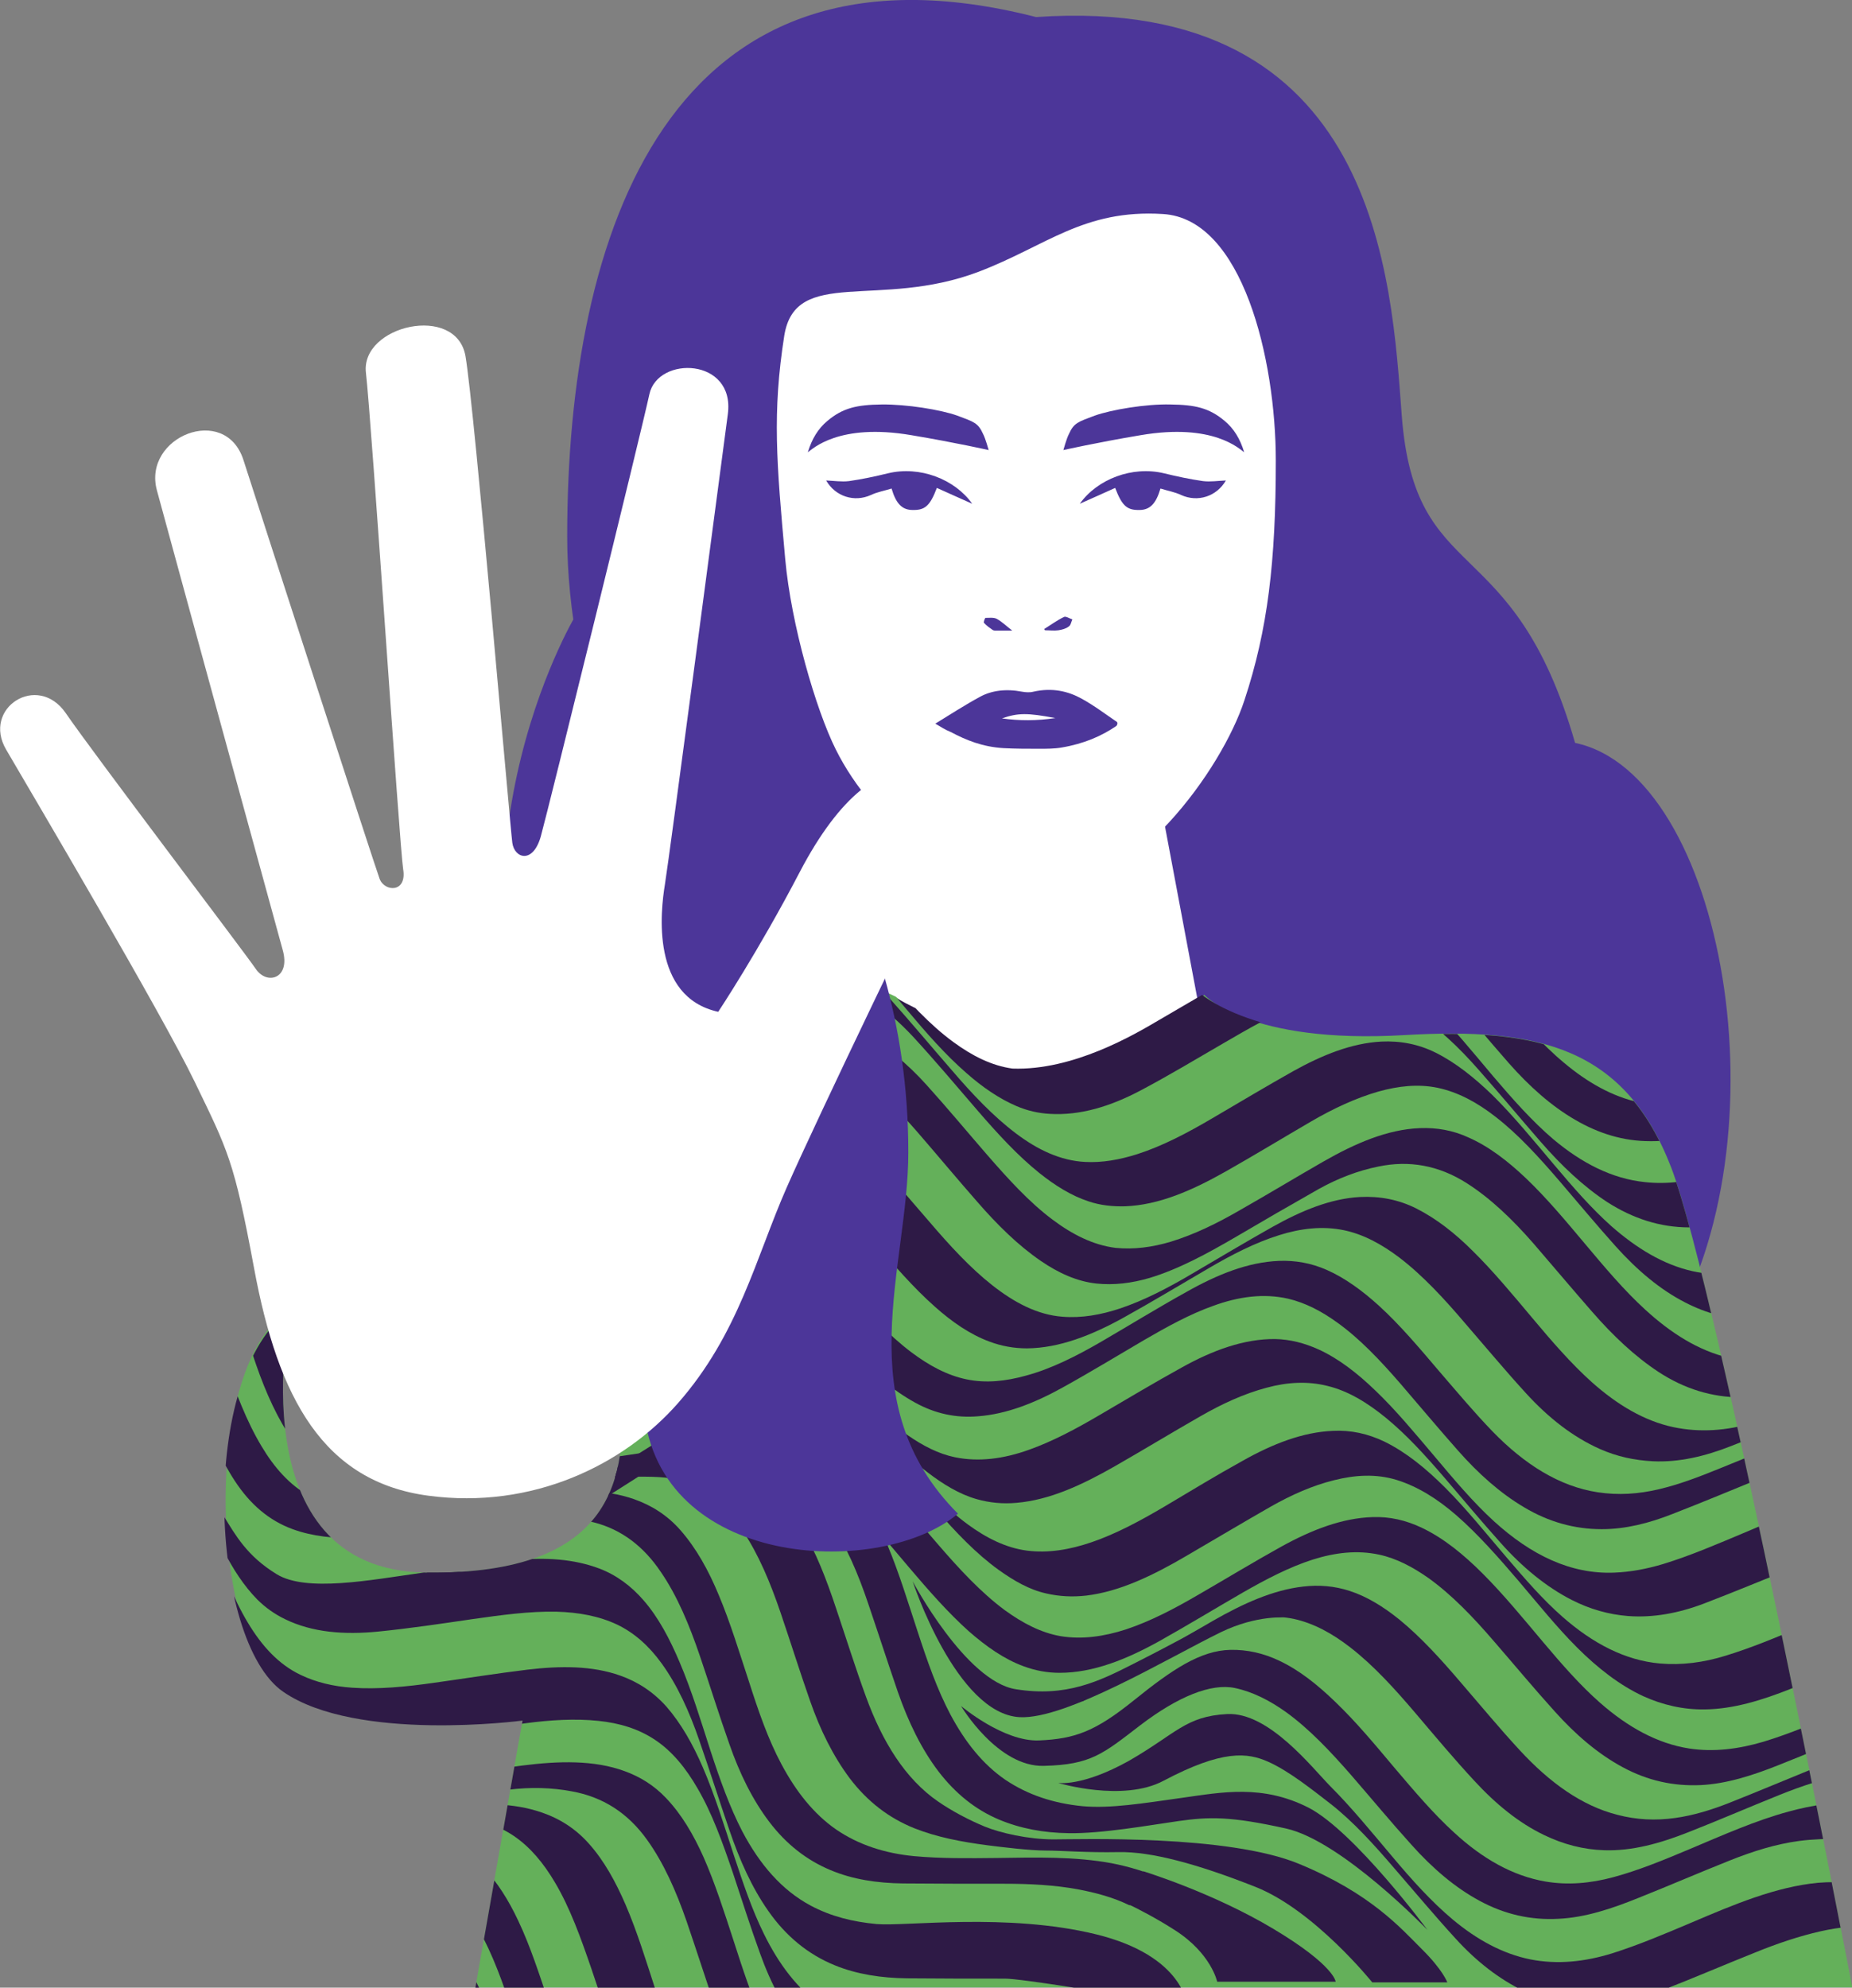 <?xml version="1.0" encoding="utf-8"?>
<!-- Generator: Adobe Illustrator 26.3.1, SVG Export Plug-In . SVG Version: 6.00 Build 0)  -->
<svg version="1.1" id="Capa_1" xmlns="http://www.w3.org/2000/svg" xmlns:xlink="http://www.w3.org/1999/xlink" x="0px" y="0px"
	 viewBox="0 0 597.2 640.8" style="enable-background:new 0 0 597.2 640.8;" xml:space="preserve">
<rect x="0" y="0" width="597.2" height="640.8" fill="#808080" stroke="none"/>
<style type="text/css">
	.st0{fill:#4C3699;}
	.st1{fill:#FFFFFF;}
	.st2{fill:#64B05A;}
	.st3{clip-path:url(#SVGID_00000063623630459072447870000015265892912747206277_);}
	.st4{fill:#2E1A46;}
</style>
<g>
	<path class="st0" d="M265.8,369.4c0,0-82.9-98.9-82.9-196.5S215.5-24.8,334.1,5.5C444.5-2.1,448.7,90.3,452,133.8
		c4.2,56.1,35.9,36.2,55.9,105.7c48.1,10.1,68.8,127.8,29.5,191.5c-1.2,95.9-118.8,104.8-144.5,45.9
		C344.8,366.4,265.8,369.4,265.8,369.4z"/>
	<path class="st1" d="M296,251.8l-22.5,102c0,0,29.6,11.4,69.1,11.4s50-8.7,50-8.7l-19.8-105.3L296,251.8z"/>
	<path class="st2" d="M388.3,320.7c0,0,14.2,16,64.7,13c43-2.5,70.9,3.8,85.9,42.7s58.4,264.3,58.4,264.3H153.3l15.2-86.1
		c0,0-53.5,7.1-77.2-9.3C67.6,529,64.8,439.1,93.6,422.3c0,0-17.7,84,43.9,84.7c61.6,0.7,64.5-31.7,62.9-58.3l39.5-150.3l48.9,22.9
		c0,0,10.3,8.3,14.8,12.3C344.1,370,388.3,320.7,388.3,320.7z"/>
	<g>
		<defs>
			<path id="SVGID_1_" d="M385.4,318.9c0,0,17,17.8,67.6,14.9c43-2.5,70.9,3.8,85.9,42.7s58.4,264.3,58.4,264.3H153.3l15.2-86.1
				c0,0-53.5,7.1-77.2-9.3C67.6,529,63.6,443.3,93.6,422.3c0,0-17.7,84,43.9,84.7c61.6,0.7,64.5-31.7,62.9-58.3l85.2-129.1
				c0,0,23.1,16.3,55.1,15.6C368.1,334.7,385.4,318.9,385.4,318.9z"/>
		</defs>
		<clipPath id="SVGID_00000163757957196832787590000002216147402926509503_">
			<use xlink:href="#SVGID_1_"  style="overflow:visible;"/>
		</clipPath>
		<g style="clip-path:url(#SVGID_00000163757957196832787590000002216147402926509503_);">
			<path class="st4" d="M371.2,693.1c-0.9-0.3-1.9-0.5-2.7-0.9c-6.5-2.8-13.6-4.2-20.9-5.1c-11-1.2-22.6-0.8-34-0.7
				c-8.5,0.1-17,0.1-25-0.9c-8.6-1.1-16.4-3.9-23.2-8.7c-8-5.7-14.1-14.2-19-24.4c-3.9-8.3-6.9-17.6-9.9-26.9
				c-3-9.2-5.9-18.3-9.6-26.7c-3.3-7.4-7.2-14-12.2-19.2c-3.8-4-8.3-6.8-13.3-8.6c-9.8-3.6-21.2-3.3-33-1.8
				c-10.2,1.3-20.5,3-30.7,4.4c-8.4,1.2-16.7,1.8-24.5,1c-6.2-0.6-12.1-2.1-17.3-4.9c-6.4-3.5-11.2-9.2-15.4-16.1
				c-4.8-8-8.3-17.5-11.6-27.3c-3.2-9.4-6.2-18.9-9.6-28.2c-3.2-8.8-7.3-16.5-12.5-22.8c-4.8-5.8-10.5-9.9-17.2-12.4
				c-8.2-3.1-17.4-3.5-27.4-2c-9.9,1.6-20,3.5-30,5.3c-9.8,1.8-19.5,3.3-28.7,3.2c-7.6-0.1-14.8-1.2-21.2-4.1
				c-0.2-0.1-0.5-0.1-0.9-0.2c-2.8,4.8-6.1,6.3-9.7,8.2c0.7,0.4,1.2,0.7,1.7,0.9c7.3,2.8,15.3,3.8,23.8,3.5c8.7-0.3,17.8-1.8,27-3.5
				c10.5-2,21-4.2,31.2-5.3c7.4-0.8,14.4-0.5,20.8,1.3c9,2.5,16.4,7.9,22.2,15.7c5.2,7,9.1,15.5,12.4,24.9
				c3.2,9.4,6.2,18.9,9.5,28.3c3.2,9.4,6.9,18.2,11.8,25.6c3.8,5.8,8.3,10.5,13.8,13.5c5,2.7,10.6,4.2,16.6,4.8
				c9.6,1,20-0.3,30.5-1.8c10.3-1.5,20.7-3,30.9-4.2c7.2-0.9,14-0.7,20.4,0.5c10.1,1.8,18.2,7,24.4,15.7c5.3,7.4,9.3,16.4,12.7,26.2
				c3.1,9.1,6.1,18.4,9.2,27.5c3.3,9.7,7.3,18.6,12.5,26c5.8,8.2,13,14.1,21.6,17.6c7.1,2.9,14.9,4.1,23.2,4.2
				c10.5,0.1,21.1,0.1,31.6,0.1c8.5,0,16.9,0.4,24.9,1.8c5.9,1.1,11.5,2.7,16.7,5.3c0.8,0.4,1.6,0.4,2.7-0.2c1-0.6,1.9-1.1,2.9-1.6
				c0.3-0.2,0.7-0.1,1-0.2C368.9,697.4,370.1,695.3,371.2,693.1z"/>
			<path class="st4" d="M414.7,589.5c-18-4-24.8-3.8-34.7-2.4c-9.8,1.4-24.9,4.1-35.4,3.9c-8.1-0.1-15.6-1.5-22.5-4.4
				c-7.6-3.2-14-8.4-19.4-15.4c-5.5-7.2-9.8-16-13.2-25.8c-3.2-9.3-6.3-18.9-9.5-28.3c-3.3-9.8-7.2-19-12.4-26.5
				c-4.3-6.2-9.3-11.1-15.7-13.9c-5.5-2.4-11.5-3.5-17.9-3.8c-8-0.3-16.4,0.7-24.9,1.9c-8.9,1.4-26.6,4.2-39.8,4.6
				c-13.2,0.4-28.9-5.3-38.6-14.3c-13.3-12.3-18-37.4-18-37.4s7.2,14.9,25.5,30.6c9.9,8.6,27.2,12.3,32.8,12.8
				c7.8,0.8,16.1,0.2,24.6-1c10.5-1.5,21.1-3.2,31.6-4.5c11.3-1.4,22.1-1.6,31.6,1.6c5.8,2,10.9,5.3,15.1,10.1
				c5.1,5.7,9,12.9,12.3,20.9c3.7,8.8,6.6,18.4,9.7,27.8c3.1,9.5,6.3,18.7,10.6,26.8c4.7,8.8,10.4,16,17.7,21
				c7.3,4.9,15.6,7.6,24.9,8.5c9,0.8,19.3-0.9,32.1-2.7c12.8-1.8,25.9-4.4,40.8,3.2c14.8,7.7,38.3,39.4,38.3,39.4
				S432.7,593.5,414.7,589.5z"/>
			<path class="st4" d="M304,754.8c-0.2-0.9-0.3-1.5-0.4-2c-1.1-4.2-2-8.4-2.4-13.3c-0.1-0.8-0.4-1.2-0.8-1.4c-3.8-2-8-3.3-12.3-4.4
				c-12.2-3.1-25.7-3-39.1-2.8c-9.5,0.1-19.1,0.3-28.3-0.5c-5.5-0.5-10.8-1.6-15.7-3.4c-13.3-4.8-22.8-15.4-29.7-29.9
				c-3.9-8.3-6.9-17.6-10-26.9c-2.9-9.1-5.9-18.2-9.5-26.5c-3.2-7.3-7-13.9-11.9-19.1c-3.4-3.7-7.3-6.6-11.8-8.4
				c-9.3-3.9-19.9-4.3-31.2-2.9c-10.1,1.2-20.4,2.8-30.6,4.3c-8.6,1.2-17.1,2.1-25.2,1.8c-8.6-0.4-16.4-2.4-23.1-6.8
				c-4.5-3-8.2-7.3-11.4-12.3c-4.9-7.6-8.6-16.7-11.9-26.3c-3-8.9-5.9-18-9-27c-3-8.9-6.7-17-11.5-23.8
				c-4.7-6.7-10.4-11.8-17.4-14.8c-8.2-3.6-17.5-4.4-27.6-3.2c-10.4,1.2-21.1,3.5-31.7,5.5c-9.8,1.8-19.4,3.3-28.6,3.3
				c-7.6,0-14.8-1.3-21.3-3.8c-0.3-0.1-0.6-0.2-1.1-0.3c0,0.9,0.1,1.5,0.1,2.1c0.4,4.9,1.5,9.2,2.7,13.4c0.2,0.6,0.6,1,1,1.2
				c4.3,1.9,9,3.1,13.9,3.7c10.3,1.3,21.5-0.1,32.9-2.1c9.9-1.8,19.9-3.7,29.8-5.4c7.7-1.3,15.1-1.7,22-0.7c6.9,1,13.1,3.5,18.5,7.5
				c9.1,6.7,15.4,17.3,20.1,30c3.2,8.9,6.2,18.1,9.2,27.1c3.3,9.7,6.7,19.2,11.4,27.3c3.2,5.5,6.9,10.4,11.4,14.1
				c3.4,2.7,7.3,4.6,11.5,5.9c10.2,3.2,21.8,2.7,33.8,1.1c10.4-1.4,21-3.1,31.4-4.5c8.1-1.1,16-1.4,23.5-0.5c6.8,0.8,13,3,18.4,6.8
				c5.6,4,9.9,9.9,13.6,16.6c4.1,7.5,7.2,16,10.1,24.8c2.9,8.8,5.8,17.7,8.9,26.3c3.6,10.1,8.3,18.8,14.3,25.9
				c4.3,5,9.3,8.8,14.9,11.6c7.2,3.6,15.4,5.3,24.1,5.5c10.6,0.3,21.3,0.2,32,0.2c8.7,0,17.3,0.3,25.5,1.6c6.2,1,12,2.7,17.5,5.2
				C303.1,754.5,303.4,754.6,304,754.8z"/>
			<path class="st4" d="M312.3,789.5c-0.1-0.4-0.2-0.8-0.2-1.3c-0.4-5.1-1.6-9.6-2.8-14.1c-0.1-0.5-0.6-0.9-1-1.1
				c-5.2-2.4-10.7-4.1-16.4-5.2c-11.9-2.2-24.6-2-37.4-1.8c-8.9,0.1-17.8,0.2-26.3-0.6c-7.4-0.7-14.3-2.4-20.5-5.7
				c-10.1-5.2-17.6-14.1-23.4-25.7c-3.8-7.5-6.7-16-9.5-24.5c-3.2-9.6-6.1-19.5-9.9-28.4c-3.4-8-7.3-15.3-12.5-21
				c-4-4.4-8.7-7.6-14.1-9.6c-9.1-3.3-19.5-3.4-30.5-2.1c-9.6,1.2-19.4,2.7-29,4.1c-8.9,1.3-17.8,2.3-26.2,1.8
				c-7.4-0.4-14.3-1.9-20.3-5.4c-5.9-3.4-10.5-8.7-14.5-15.1c-5-8.2-8.7-17.9-12.1-28c-3.3-9.7-6.4-19.4-9.8-28.9
				c-3.1-8.6-7.2-16-12.2-22.1c-4.7-5.6-10.2-9.7-16.7-12.3c-7.7-3-16.4-3.8-25.8-2.4c-10.5,1.6-21.2,3.6-31.9,5.5
				c-9.9,1.8-19.6,3.3-28.9,3.2c-7.5-0.1-14.6-1.2-20.9-4c-0.2-0.1-0.3-0.1-0.7-0.2c0.1,0.6,0.1,1,0.2,1.3c1.1,4.5,2.2,9,2.6,14.3
				c0.1,0.9,0.5,1.1,1.1,1.3c6.9,2.8,14.5,4.1,22.7,4c9.1-0.1,18.6-1.6,28.2-3.4c10.3-1.9,20.7-4.2,30.8-5.3
				c7.6-0.9,14.8-0.7,21.5,1c5.4,1.4,10.3,3.8,14.6,7.2c9,7.2,15.2,18.1,19.8,31c3.4,9.5,6.5,19.4,9.8,29
				c3.2,9.3,6.7,18.3,11.4,25.8c3.2,5.1,6.8,9.6,11.3,12.8c3.6,2.5,7.5,4.4,11.8,5.5c10.5,2.8,22.4,2,34.5,0.4
				c10.5-1.4,21-3.1,31.4-4.5c7.7-1,15.1-1.2,22.1-0.2c7,1,13.3,3.2,18.6,7.4c5.6,4.5,9.9,10.6,13.6,17.8
				c4.2,8.3,7.5,17.7,10.6,27.2c3,9.1,5.8,18.4,9.4,26.9c3.7,8.7,8.1,16.5,13.9,22.5c4.8,5.1,10.4,9,16.8,11.5
				c8.6,3.4,18.3,4.2,28.3,4.3c10.1,0.1,20.3-0.1,30.4-0.1c7.6,0,15,0.6,22.1,2c5.3,1.1,10.4,2.5,15,4.9c0.3,0.1,0.6,0.2,0.9,0.3
				C311.8,789.9,311.9,789.8,312.3,789.5z"/>
			<path class="st4" d="M353.4,623.6c-28.6-7-61.4-2.5-70.7-3.3c-7.7-0.7-14.8-2.5-21.2-5.9c-9.4-5-16.5-13.3-22.1-23.9
				c-4.1-7.9-7.3-16.9-10.3-26.1c-3.1-9.6-6.1-19.5-9.9-28.4c-3.2-7.6-6.9-14.6-11.7-20.1c-4-4.6-8.7-8.1-14.2-10.2
				c-8.2-3.1-17.4-3.7-27.3-2.7c-10,1.1-13.6,1.8-30.2,4.1c-16.5,2.3-37,6.3-46.6,0.4c-9.6-5.9-13.2-12.5-17.1-18.8
				c-5-8.1-8.6-17.8-12-27.9c-3.1-9.3-6.2-18.7-9.4-27.9c-3.1-8.6-7-16.1-12-22.3c-4.6-5.7-10-10.1-16.5-12.7
				c-8.1-3.3-17.3-4.2-27.4-2.6c-10.3,1.5-20.6,3.5-31,5.4c-10.2,1.8-20.2,3.4-29.7,3.2c-7-0.2-13.6-1.2-19.5-3.7
				c-0.4-0.2-0.9-0.3-1.5-0.5c0,0.7-0.1,1.1-0.1,1.5c0.4,5.2,1.6,9.8,2.8,14.3c0.2,0.6,0.7,1,1.2,1.2c4.2,1.7,8.6,2.9,13.3,3.5
				c10.4,1.3,21.6,0,33.1-2.1c10.2-1.8,20.4-3.8,30.6-5.5c7.4-1.3,14.5-1.6,21.1-0.6c5.8,0.9,11.1,2.6,15.8,5.6
				c9.5,5.9,16.2,15.7,21.3,27.8c3.7,8.8,6.6,18.5,9.7,28c3,9.2,6.1,18.2,10.1,26.3c3.1,6.1,6.6,11.5,10.9,15.9
				c2.7,2.7,5.7,4.8,9,6.4c8.8,4.3,19.1,5.1,30.1,4c10-1,20.1-2.5,30.3-4c9.2-1.3,18.5-2.6,27.2-2.4c7.1,0.2,13.7,1.4,19.6,4.2
				c5.6,2.7,10.3,7,14.2,12.4c5.1,7,9,15.6,12.2,24.9c3.3,9.5,6.4,19.3,9.7,28.9c3.3,9.7,7.3,18.6,12.5,26
				c5.7,8.2,12.9,14.1,21.5,17.6c7.1,2.9,15,4.1,23.3,4.2c10.5,0.1,21.1,0.1,31.6,0.1c5.1,0,34.7,4.7,58.8,9.2
				C382.9,646.7,382,630.6,353.4,623.6z"/>
			<path class="st4" d="M374.6,679.3c-0.2-1.7-0.3-3.4-0.6-5c-0.7-3.4-1.4-6.7-2.2-10c-0.1-0.6-0.5-1-0.9-1.2
				c-3-1.2-6.1-2.6-9.2-3.5c-13.2-4-28-3.9-42.9-3.6c-9.6,0.1-19.3,0.3-28.6-0.6c-9.4-0.9-17.9-3.6-25.2-8.7
				c-7.8-5.4-13.9-13.5-18.7-23.3c-3.8-7.7-6.7-16.3-9.6-25.1c-3.2-9.8-6.2-19.6-10.1-28.6c-3.2-7.4-7-14.1-11.7-19.5
				c-4.2-4.7-9.2-8-14.9-10c-9-3.2-19.2-3.2-30-1.9c-9.9,1.2-19.9,2.8-29.9,4.2c-9.1,1.3-18.2,2.2-26.6,1.6
				c-5.9-0.4-11.5-1.7-16.5-4.1c-7.2-3.4-12.6-9.4-17.1-16.9c-4.7-7.8-8.2-17.1-11.5-26.6c-3.3-9.7-6.4-19.4-9.8-28.9
				c-3.3-9.3-7.7-17.3-13.3-23.7c-4.9-5.6-10.8-9.5-17.5-11.9c-8.9-3.1-19-3-29.7-1.2c-9.9,1.7-19.8,3.6-29.7,5.4
				c-9.6,1.7-19,3-28,2.6c-6.7-0.3-13.1-1.5-18.8-4c-0.1,0-0.2,0-0.5-0.1c0.1,0.4,0.1,0.7,0.1,1c1.1,4.6,2.3,9.1,2.6,14.4
				c0.1,0.9,0.5,1.2,1,1.4c5.2,2.3,10.8,3.5,16.8,3.9c9.8,0.7,20.3-0.7,30.9-2.6c9.9-1.8,19.9-3.7,29.8-5.4
				c7.6-1.3,14.8-1.6,21.6-0.4c6.2,1,11.9,3.2,16.9,6.7c9,6.3,15.5,16.2,20.1,28.4c3.6,9.6,6.9,19.8,10.2,29.7
				c3.1,9.3,6.4,18.3,10.8,26.1c3.1,5.6,6.8,10.6,11.2,14.4c3.1,2.6,6.6,4.5,10.3,5.9c10.2,3.7,22,3.5,34.2,1.9
				c10.5-1.4,21.1-3.1,31.6-4.5c8.2-1.1,16.3-1.6,23.8-0.8c6.7,0.7,12.8,2.5,18.2,6.1c5.6,3.7,10,9.2,13.7,15.6
				c4.7,8,8.1,17.5,11.4,27.2c2.9,8.7,5.7,17.6,8.8,26.1c3.5,9.8,8.1,18.4,13.9,25.3c5,5.8,10.8,10.2,17.5,13.1
				c8.2,3.5,17.3,4.6,26.9,4.7c10.5,0.1,21.1-0.1,31.6,0c7.9,0,15.7,0.5,23.1,2c5,1,9.8,2.3,14.2,4.4c0.6,0.3,1.3,0.5,1.9,0.7
				C374.4,679.6,374.5,679.4,374.6,679.3z"/>
			<path class="st4" d="M241.4,864.3c-0.1-0.4-0.1-0.9-0.2-1.3c-1.1-4.3-2.1-8.7-2.4-13.6c0-0.6-0.4-1.1-0.8-1.3
				c-3.2-1.3-6.4-2.7-9.7-3.7c-13.1-3.9-27.8-3.7-42.5-3.5c-9.2,0.1-18.4,0.2-27.3-0.5c-9.4-0.8-17.9-3.3-25.3-8.1
				c-7.6-5-13.6-12.4-18.4-21.4c-4.2-7.9-7.3-16.9-10.3-26c-3.2-9.7-6.2-19.6-9.9-28.6c-3.3-7.9-7.2-15.1-12.2-20.8
				c-4.4-5-9.6-8.4-15.7-10.4c-8.7-2.9-18.4-3-28.6-1.8C28,724.5,18,726.1,8,727.5c-8.6,1.2-17.1,2.2-25.2,1.8
				c-6.7-0.3-13.1-1.5-18.7-4.2c-6.3-3-11.4-8-15.5-14.4c-5.1-7.8-9-17.2-12.3-27.1c-3.3-9.6-6.4-19.3-9.7-28.9
				c-3.2-9-7.1-17.1-12.3-23.7c-5.2-6.7-11.6-11.5-19.2-14.1c-8.2-2.8-17.4-3.1-27.3-1.5c-10.5,1.7-21.1,3.7-31.6,5.6
				c-9.5,1.7-18.8,3-27.6,2.7c-7.1-0.2-13.6-1.5-19.7-3.9c-0.2-0.1-0.4-0.1-0.8-0.2c0,0.7,0,1.1,0,1.5c0.4,5.2,1.6,9.7,2.8,14.1
				c0.1,0.5,0.5,0.9,1,1.1c3.2,1.1,6.3,2.3,9.6,3c11.2,2.4,23.8,1,36.7-1.3c10.1-1.8,20.3-3.8,30.4-5.5c7.2-1.2,14.2-1.7,20.7-0.8
				c7.2,0.9,13.6,3.3,19.2,7.4c8.8,6.3,15,16.1,19.5,28.1c3.5,9.2,6.6,18.9,9.8,28.4c3,8.8,6,17.5,10,25.2c3.1,6,6.7,11.3,11.1,15.4
				c3.2,3,6.9,5.3,11,6.8c10.1,3.9,21.7,3.8,33.9,2.2c10.4-1.3,21-3,31.4-4.5c8.5-1.2,16.9-1.8,24.7-1c7,0.7,13.4,2.7,18.9,6.5
				c5.4,3.7,9.6,9.1,13.2,15.4c4.6,8,8.1,17.4,11.3,27c3.2,9.5,6.3,19.1,9.7,28.4c3.5,9.5,8.2,17.6,14,24.1c4.5,5,9.8,8.8,15.7,11.5
				c7.9,3.6,16.9,4.9,26.3,5c10.5,0.1,21.1,0,31.6,0c7.7,0,15.2,0.4,22.4,1.6c6,1,11.6,2.7,17,5c0.3,0.1,0.7,0.2,1,0.3
				C241.2,864.6,241.3,864.5,241.4,864.3z"/>
			<path class="st4" d="M-203.8,654.8c0.2,1,0.3,1.6,0.5,2.2c1.1,4.1,2,8.3,2.3,13.1c0.1,1.1,0.6,1.3,1.2,1.6c5,2,10.2,3.2,15.9,3.7
				c10.1,0.8,20.9-0.6,31.9-2.6c9.7-1.8,19.4-3.6,29.1-5.2c7.4-1.3,14.5-1.6,21.1-0.7c7.3,1.1,13.8,3.7,19.5,8.1
				c8.1,6.3,14,15.6,18.3,26.9c3.2,8.3,6,17.1,8.9,25.8c3.1,9.4,6.3,18.8,10.4,27c3.1,6.1,6.6,11.5,11,15.9
				c3.9,3.9,8.6,6.5,13.7,8.2c10.5,3.5,22.5,2.8,34.9,1.2c10.2-1.4,20.5-3,30.7-4.4c8.1-1.1,15.9-1.5,23.3-0.6
				c7.2,0.9,13.7,3,19.2,7.2c5.4,4.1,9.6,9.9,13.2,16.5c4.4,8.1,7.6,17.4,10.8,26.8c2.9,8.8,5.8,17.7,9,26.3
				c3.5,9.3,8,17.4,13.7,23.9c5.3,6.1,11.6,10.4,18.9,13.2c8.4,3.2,17.9,3.9,27.6,4c10.1,0.1,20.3-0.1,30.4-0.1
				c7.7,0,15.1,0.6,22.2,2.1c5.2,1.1,10.2,2.5,14.8,4.8c0.3,0.1,0.6,0.3,1.1,0.6c0-0.9,0-1.4,0-1.8c-0.4-5.1-1.5-9.5-2.7-13.9
				c-0.2-0.6-0.6-1-1-1.2c-5.9-3-12.5-4.8-19.3-5.8c-11.3-1.8-23.3-1.5-35.3-1.3c-9,0.1-18.1,0.2-26.7-0.7c-8.1-0.9-15.6-3-22.1-7.1
				c-8.7-5.4-15.4-13.7-20.7-24.2c-3.8-7.5-6.7-16-9.5-24.5c-3.1-9.6-6.1-19.5-9.9-28.4C98.9,783,95,775.7,89.7,770
				c-3.8-4.1-8.1-7.2-13.2-9.1c-8.8-3.4-18.7-3.8-29.3-2.5c-10.2,1.2-20.5,2.8-30.8,4.3c-8.9,1.3-17.8,2.3-26.2,1.8
				c-7.3-0.4-14.1-1.9-20.1-5.2c-5.9-3.3-10.5-8.4-14.5-14.7c-4.7-7.4-8.2-16.2-11.4-25.5c-3.2-9.3-6.2-18.8-9.4-28.1
				c-2.9-8.4-6.5-16.1-11-22.5c-5-7.1-11.2-12.4-18.7-15.5c-7.9-3.2-16.9-3.9-26.5-2.7c-10.2,1.2-20.6,3.4-31,5.4
				c-9.3,1.8-18.6,3.2-27.4,3.4c-7.3,0.1-14.2-0.8-20.6-2.9c-0.7-0.2-1.3-0.6-2-0.8C-202.7,655.1-203.1,655-203.8,654.8z"/>
			<path class="st4" d="M247.2,914.1c-1.5-0.8-2.8-1.7-4.3-2.2c-4.5-1.7-9.2-3-14.1-3.8c-7.4-1.3-15.2-1.7-23.1-1.7
				c-10.2,0-20.4,0.1-30.5,0c-6.1,0-12-0.5-17.6-1.9c-5.8-1.4-11.1-3.6-15.9-6.8c-10.4-7-17.8-18.2-23.1-32.1
				c-3.5-9.2-6.5-18.9-9.7-28.4c-3-9-6.2-17.8-10.5-25.5c-3.4-6.1-7.4-11.4-12.2-15.4c-3.4-2.8-7.3-4.7-11.6-6c-9.9-3-21-2.5-32.6-1
				c-10.1,1.4-20.4,3-30.5,4.4c-8.2,1.1-16.2,1.6-23.8,0.8c-7.2-0.7-13.8-2.8-19.5-6.6c-5.2-3.5-9.2-8.7-12.7-14.7
				c-4.6-7.9-8.1-17.1-11.3-26.6c-3.3-9.7-6.4-19.4-9.8-28.9c-3.2-8.9-7.3-16.6-12.7-22.8c-4.6-5.3-9.9-9.3-16.1-11.8
				c-8.7-3.4-18.6-3.8-29.3-2.1c-10.5,1.7-21.1,3.7-31.6,5.6c-9.4,1.7-18.7,2.9-27.6,2.6c-7-0.2-13.5-1.5-19.6-4
				c-0.2-0.1-0.5-0.1-0.8-0.2c-1.4,1.9-2.8,3.9-4.5,5c-1.6,1-3.1,1.9-4.9,3c0.4,0.3,0.6,0.5,0.9,0.6c5.6,2.4,11.8,3.5,18.4,3.7
				c9.1,0.4,18.8-1,28.6-2.7c10.2-1.8,20.5-3.8,30.7-5.5c7.2-1.2,14-1.4,20.4-0.4c6.5,1,12.4,3.3,17.6,7
				c9.4,6.7,15.9,17.4,20.6,30.4c3.4,9.4,6.5,19.3,9.8,28.9c3.1,9.1,6.4,17.9,10.8,25.5c3.1,5.4,6.7,10.2,11.1,13.8
				c2.8,2.3,6,4.1,9.4,5.4c10.1,3.8,21.7,3.7,33.8,2.2c10.4-1.3,21-3,31.4-4.5c8.5-1.2,16.9-1.8,24.7-1c6.9,0.7,13.3,2.6,18.7,6.4
				c5.5,3.7,9.8,9.2,13.4,15.5c4.5,7.9,7.9,17,11.1,26.4c3.1,9.2,6.1,18.5,9.4,27.6c3.3,9,7.5,16.9,12.8,23.4
				c5,6.1,10.9,10.7,17.8,13.7c7.9,3.5,16.7,4.7,26,4.8c10.5,0.1,21.1,0,31.6,0c7.7,0,15.2,0.4,22.4,1.6c6.2,1,12.1,2.8,17.7,5.4
				c0.8,0.4,1.7,0.4,2.8-0.3c1.4-0.8,2.7-1.5,4.1-2.5C245,917.7,245.9,916.5,247.2,914.1z"/>
			<path class="st4" d="M-271.9,715.6c0.5,0.2,0.8,0.5,1.2,0.6c6.3,2.7,13.3,3.8,20.7,3.9c9.7,0.1,20-1.6,30.4-3.5
				c10.1-1.8,20.1-3.6,30.1-5.2c7.5-1.2,14.5-0.8,21,0.8c5,1.2,9.6,3.3,13.7,6.3c8.7,6.2,14.9,15.7,19.4,27.5c3.2,8.3,6,17,8.9,25.6
				c3.1,9.4,6.2,18.8,10.4,27.1c3.2,6.5,7,12.3,11.7,16.8c3.3,3.2,7.2,5.5,11.4,7.1c9.8,3.7,21,3.7,32.8,2.2
				c10.2-1.3,20.5-2.9,30.7-4.4c8.6-1.2,17.1-2,25.1-1.3c7,0.6,13.4,2.3,19,5.9c5.4,3.4,9.7,8.5,13.4,14.4
				c4.7,7.6,8.2,16.7,11.4,26.1c3.2,9.4,6.2,19,9.5,28.2c3.4,9.5,7.7,17.9,13.3,24.7c5.1,6.2,11.1,10.9,18.1,13.9
				c8.1,3.5,17.3,4.6,26.9,4.7c10.5,0.1,21.1-0.1,31.6,0c8.5,0,16.8,0.6,24.7,2.3c4.9,1,9.6,2.6,14,4.6c0.4,0.2,0.8,0.3,1.2,0.4
				c3.3-4.4,3.3-4.4,9.4-8c-0.2-0.2-0.3-0.5-0.5-0.6c-3.7-1.9-7.7-3.2-11.8-4.2c-12.2-3-25.7-3-39.1-2.8c-9.6,0.1-19.2,0.3-28.5-0.5
				c-9-0.8-17.2-3.1-24.4-7.7c-8-5.1-14.3-12.8-19.3-22.4c-4.1-7.9-7.2-16.9-10.2-26c-3.1-9.6-6.1-19.5-9.9-28.4
				c-3.2-7.7-7-14.6-11.8-20.2c-4.6-5.3-10.2-9-16.7-11c-8.6-2.6-18.1-2.7-28-1.5c-9.6,1.1-19.3,2.7-29,4.1
				c-8.9,1.3-17.8,2.3-26.2,1.9c-8.5-0.4-16.2-2.4-22.8-6.7c-4.6-3-8.2-7.4-11.5-12.4c-5-7.8-8.8-17.1-12.1-26.9
				c-3-8.8-5.8-17.7-8.8-26.4c-3.1-8.9-6.7-17-11.5-23.8c-4.8-6.7-10.6-11.9-17.6-15c-7.9-3.4-16.8-4.3-26.5-3.2
				c-9.9,1.1-20.2,3.2-30.3,5.2c-9.1,1.7-18.1,3.3-26.8,3.6c-7,0.3-13.7-0.2-19.9-1.9c-2.1-0.6-4.1-1.4-6.2-2.1
				c-0.6-0.2-1.2-0.2-2,0.3c-1.5,0.9-2.9,1.6-4.4,2.6C-269.3,711.7-270.6,713.2-271.9,715.6z"/>
			<path class="st4" d="M-147.1,495.7c0.9,0.4,1.8,0.8,2.6,1.1c10.6,4,22.8,4.1,35.8,2.1c9.4-1.4,18.9-3.4,28.3-5
				c8.1-1.5,16.2-2.9,23.9-3c8-0.1,15.4,1.4,21.9,4.7c7.6,3.9,13.6,10.4,18.4,18.6c4.5,7.6,7.8,16.6,10.9,25.9
				c3.2,9.7,6.4,19.4,9.9,28.9c3.2,8.7,7.2,16.3,12.3,22.6c4.7,5.7,10.4,9.6,17.1,11.8c8.8,2.8,18.5,2.9,28.8,1.7
				c9.9-1.2,19.9-2.8,29.9-4.2c8.5-1.2,16.9-2.2,24.9-1.8c8.7,0.3,16.6,2.3,23.3,7c4.6,3.2,8.4,7.8,11.7,13
				c4.8,7.6,8.3,16.6,11.5,26.1c3,9,5.9,18.1,9,26.9c3.3,9.5,7.5,17.9,12.8,25c5.6,7.5,12.5,12.8,20.6,16c7,2.8,14.7,4,22.9,4.1
				c10.5,0.1,21.2,0,31.7,0c8.5,0,16.9,0.4,24.8,1.8c5.8,1.1,11.4,2.7,16.6,5.2c0.3,0.1,0.5,0.3,0.9,0.5c1.5-2,2.9-4.1,4.7-5.2
				c1.6-1,3.2-2,5.1-3.1c-0.5-0.3-0.9-0.5-1.3-0.7c-9.3-4.2-19.5-6.2-30.5-6.4c-10.9-0.3-21.9-0.1-32.8-0.1
				c-6.9,0-13.7-0.2-20.2-1.2c-6.8-1-13-3.1-18.7-6.5c-10.8-6.4-18.5-17.2-24-31c-3.1-7.8-5.9-16.2-8.6-24.5
				c-3.1-9.2-6.1-18.6-10-26.8c-3.1-6.6-6.8-12.5-11.3-17.2c-3.8-3.9-8.2-6.7-13.1-8.5c-9.4-3.4-20.1-3.4-31.3-2
				c-10.4,1.3-20.9,3-31.4,4.5c-9.2,1.3-18.3,2-26.7,1c-6.7-0.8-12.8-2.6-18.1-6.1c-5.4-3.5-9.6-8.8-13.2-14.9
				c-4.7-7.9-8.2-17.1-11.4-26.7c-3.3-9.9-6.6-19.8-10-29.5c-3.1-8.6-7.2-16-12.2-22.1c-4.7-5.7-10.4-9.8-17-12.3
				c-8.2-3.1-17.5-3.6-27.5-2c-9.9,1.6-19.9,3.4-30,5.3c-9.8,1.8-19.5,3.3-28.7,3.2c-7.6-0.1-14.8-1.2-21.2-4.1
				c-0.6-0.3-1.3-0.3-2.1,0.2c-1.5,0.9-3,1.7-4.5,2.7C-144.5,491.7-145.9,493.3-147.1,495.7z"/>
			<path class="st4" d="M-209.5,605.5c1,0.5,1.8,1.1,2.7,1.4c8.5,3.1,17.9,3.7,27.9,2.9c9.7-0.8,19.9-2.9,29.9-4.8
				c8.8-1.7,17.7-3.4,26.2-4c11.2-0.8,21.2,1.3,29.5,6.9c6.3,4.2,11.3,10.3,15.4,17.7c4.1,7.4,7.2,16,10.2,24.8
				c3.3,9.7,6.5,19.5,9.9,29c3.1,8.4,7,15.8,12,21.9c4,5,8.8,8.7,14.5,10.9c8.4,3.3,17.9,4,28,3c10.2-1.1,20.7-2.7,31-4.1
				c9.4-1.3,18.7-2.6,27.6-2.2c8.3,0.4,15.9,2.2,22.4,6.5c4.9,3.2,8.8,7.9,12.3,13.3c4.9,7.8,8.6,17.2,11.9,27
				c3.2,9.4,6.2,18.8,9.5,28.1c3.4,9.6,7.9,18.1,13.5,25c5.9,7.2,13,12.1,21.4,15c8.2,2.9,17.3,3.4,26.6,3.5
				c10.5,0.1,21.1-0.1,31.6,0c8,0.1,15.8,0.7,23.1,2.6c4.3,1.1,8.3,2.8,12.4,4.2c0.4,0.1,0.8,0.3,1.3,0.5c1.4-2.1,2.8-4,4.5-5.1
				c1.6-1,3.1-1.9,4.9-3c-0.4-0.3-0.7-0.5-1-0.7c-6.6-3.2-13.8-4.9-21.4-5.8c-11.1-1.4-22.8-1-34.4-0.9c-8.8,0.1-17.7,0.2-26.1-0.9
				c-7.6-0.9-14.6-3.1-20.8-6.9c-9.1-5.7-16-14.6-21.4-25.7c-3.9-8.1-6.8-17.2-9.8-26.3c-3-9.4-6-18.8-9.8-27.3
				c-3.2-7.3-6.9-13.8-11.7-19c-3.8-4.1-8.1-7.2-13.2-9.1c-9-3.4-19.3-3.7-30.2-2.4c-9.9,1.2-19.9,2.8-29.9,4.2
				c-8.9,1.3-17.8,2.3-26.2,1.8c-7.2-0.4-13.9-1.9-19.9-5.1c-6-3.2-10.6-8.4-14.6-14.7c-4.8-7.6-8.4-16.7-11.7-26.2
				c-3.3-9.6-6.4-19.3-9.7-28.9c-3.2-9.2-7.3-17.3-12.6-23.9c-4.6-5.8-10.1-10.1-16.6-12.7c-7.9-3.2-16.9-3.8-26.5-2.7
				c-10.4,1.2-21.1,3.5-31.7,5.5c-10.2,1.9-20.2,3.4-29.7,3.2c-7.1-0.2-13.8-1.2-19.8-3.8c-1.2-0.5-2.4-0.4-4,0.6
				c-2,1.2-4,2.2-5.9,4.7C-208.5,603.9-208.9,604.7-209.5,605.5z"/>
			<path class="st4" d="M365.9,614.7c3-5.1,6.2-6.5,9.9-8.4c-0.6-0.3-0.9-0.5-1.2-0.6c-5.1-2.3-10.5-3.9-16.1-5
				c-11.8-2.2-24.5-1.9-37.2-1.7c-9,0.1-17.9,0.2-26.6-0.6c-9.3-0.9-17.8-3.6-25.1-8.6c-7.2-5-12.9-12.2-17.6-21
				c-4.3-8-7.5-17.3-10.5-26.7c-3.1-9.4-6-19-9.7-27.8c-3.3-8-7.3-15.2-12.4-21c-4.2-4.8-9.3-8-15-10c-9.2-3.2-19.7-3.1-30.7-1.8
				c-10.5,1.3-21.1,3-31.6,4.5c-8.8,1.2-17.4,1.9-25.5,1.1c-6.1-0.6-11.7-2-16.8-4.8c-6.4-3.5-11.4-9.2-15.5-16.1
				c-4.8-8-8.4-17.5-11.7-27.2c-3.2-9.5-6.3-19-9.6-28.3c-3.3-9.2-7.6-17.2-13.2-23.6c-4.9-5.7-10.9-9.6-17.8-12
				c-8.3-2.9-17.7-3-27.8-1.4c-10.2,1.7-20.5,3.6-30.7,5.5c-9.9,1.8-19.6,3.1-28.7,2.7c-6.8-0.3-13.2-1.5-19-4
				c-0.4-0.2-0.9-0.3-1.4,0c-1.7,0.9-3.3,1.8-5,2.9c-1.6,1-3,2.7-4.3,5.1c0.4,0.2,0.7,0.4,1.1,0.6c6.6,2.6,13.7,3.9,21.4,3.9
				c9.4,0,19.3-1.5,29.4-3.4c10.4-2,20.9-4.2,31.1-5.4c7.6-0.9,14.8-0.6,21.4,1.1c9.2,2.4,16.6,7.9,22.6,15.9
				c5.5,7.3,9.5,16.4,12.8,26.2c3,8.9,5.9,18,9,27c3.2,9.4,6.9,18.1,11.8,25.6c4.9,7.5,11,12.8,18.7,15.6c6.3,2.3,13.3,3,20.7,2.9
				c9.3-0.2,19-1.7,28.7-3.2c9.5-1.4,19.1-3.1,28.3-3.5c6.8-0.3,13.3,0.1,19.4,1.6c9,2.3,16.1,7.8,21.6,16
				c5.3,7.7,9.2,17.1,12.6,27.1c3.2,9.4,6.2,19.1,9.5,28.4c3.3,9.5,7.5,18,12.9,25.1c5.4,7.1,12,12.3,19.7,15.5
				c7.1,3,15,4.2,23.4,4.3c10.9,0.1,21.8,0.1,32.7,0.1c8.1,0,16.1,0.4,23.7,1.8c5.8,1.1,11.4,2.6,16.5,5.1
				C364.9,614.1,365.4,614.4,365.9,614.7z"/>
			<path class="st4" d="M-140.9,575.1c-3,4.2-3,4.2-9.4,8.1c0.4,0.7,1.1,0.8,1.6,1c4.3,1.6,8.9,2.7,13.7,3.1
				c9.9,1,20.6-0.3,31.5-2.3c9.9-1.8,19.9-3.7,29.8-5.4c7.2-1.2,14.1-1.7,20.6-0.9c7.6,0.9,14.3,3.5,20.1,7.9
				c7.9,5.9,13.6,14.8,18.1,25.4c3.7,8.8,6.7,18.5,9.8,28c3,9.1,6.1,18.2,10.1,26.2c3.3,6.7,7.2,12.7,12.1,17.2
				c3,2.7,6.3,4.8,9.9,6.3c10,4.1,21.6,4.2,33.7,2.7c10.2-1.3,20.4-2.9,30.7-4.3c8.5-1.2,16.9-1.9,24.9-1.3
				c7.6,0.6,14.5,2.6,20.5,6.6c4.7,3.2,8.6,7.8,11.9,13.1c4.9,7.8,8.5,17.1,11.8,26.8c3.2,9.4,6.2,19,9.5,28.2
				c3.4,9.6,7.9,18.1,13.5,24.9c5.8,7.1,12.9,11.9,21.2,14.9c7.8,2.8,16.6,3.5,25.5,3.5c10.1,0.1,20.3-0.1,30.4-0.1
				c8.1,0,16,0.6,23.4,2.2c5.1,1.1,10,2.6,14.6,4.8c0.9,0.4,1.8,0.4,3-0.3c1.3-0.8,2.6-1.5,3.9-2.4c1.7-1.2,2.7-2.4,4-4.8
				c-0.1-0.2-0.2-0.4-0.4-0.5c-2.8-1.1-5.5-2.4-8.5-3.3c-13.5-4.3-28.9-4.1-44.2-3.9c-9.3,0.1-18.6,0.3-27.6-0.5
				c-8.4-0.8-16.2-2.9-23-7c-8.9-5.4-15.7-13.8-21-24.4c-3.8-7.7-6.8-16.4-9.7-25.2c-3.1-9.4-6-19-9.7-27.8c-3.4-8-7.3-15.3-12.5-21
				c-3.9-4.2-8.3-7.4-13.5-9.3c-9.2-3.5-19.7-3.6-30.8-2.3c-10.2,1.2-20.5,2.9-30.8,4.3c-8.8,1.2-17.5,2.1-25.6,1.5
				c-7.4-0.5-14.3-2.2-20.2-5.9c-5.5-3.4-9.8-8.5-13.6-14.6c-5-8.2-8.7-17.9-12.1-28c-3.2-9.4-6.2-18.9-9.6-28.2
				c-3.2-8.9-7.3-16.6-12.6-22.9c-4.6-5.4-10-9.5-16.3-12c-8.5-3.4-18.2-3.9-28.7-2.2c-10.4,1.7-21,3.7-31.5,5.6
				c-9.9,1.8-19.6,3.1-28.7,2.7c-6.6-0.3-12.8-1.3-18.5-3.8C-139.9,575.3-140.4,575.2-140.9,575.1z"/>
			<path class="st4" d="M-175,699.5c5.7-0.7,11.5-1.7,17.1-2c9-0.6,17.2,0.9,24.3,4.7c8.1,4.3,14.4,11.3,19.4,20.4
				c4,7.2,7,15.6,9.8,24.1c3.1,9.3,6.1,18.6,9.4,27.7c3.2,8.8,7.2,16.6,12.3,23.1c4.5,5.7,10,9.7,16.6,12c8.9,3.1,18.9,3.3,29.5,2.1
				c9.9-1.2,19.9-2.7,29.9-4.2c8.9-1.3,17.7-2.3,26-1.9c6.4,0.3,12.5,1.6,17.9,4.2c7.3,3.5,12.9,9.8,17.4,17.6
				c4.7,8,8.1,17.4,11.4,27.1c3.2,9.5,6.3,19.1,9.7,28.4c3.5,9.4,8,17.4,13.8,23.9c5.1,5.7,11,10,17.8,12.7c7.9,3.2,16.8,4.1,26,4.2
				c10.1,0.1,20.3-0.1,30.5,0c8.3,0,16.5,0.5,24.2,2c5.4,1.1,10.6,2.6,15.4,5c0.7,0.4,1.6,0.4,2.6,0.2c5-1.1,9.9-2.2,15-3.6
				c-0.2-0.1-0.4-0.3-0.6-0.4c-11.5-5.4-24.7-6.8-38.4-6.9c-10.1-0.1-20.3,0.1-30.4,0.1c-6.3,0-12.5-0.4-18.3-1.7
				c-5.8-1.3-11.2-3.3-16.2-6.4c-11-6.9-18.7-18.3-24.2-32.8c-3.4-8.9-6.4-18.4-9.5-27.6c-3.2-9.5-6.5-18.8-11-26.8
				c-3.2-5.8-7-10.8-11.6-14.7c-3.7-3-7.9-5.1-12.5-6.4c-9.8-2.8-20.8-2.3-32.2-0.8c-10.1,1.4-20.4,3-30.5,4.4
				c-8.3,1.1-16.4,1.6-24.1,0.7c-6.7-0.7-12.8-2.6-18.2-6c-5.5-3.6-9.8-8.8-13.4-15c-4.7-7.9-8.2-17.1-11.4-26.7
				c-3.2-9.6-6.4-19.3-9.8-28.8c-3.2-8.8-7.3-16.5-12.5-22.7c-4.6-5.5-10.1-9.6-16.5-12.1c-8.3-3.2-17.7-3.8-27.9-2.2
				c-8.5,1.3-17.1,2.9-25.6,4.5C-174.2,699-174.6,699.4-175,699.5L-175,699.5z"/>
			<path class="st4" d="M167.6,479.1"/>
			<path class="st4" d="M168,475.9c-7.4,1.3-22.2,2.4-28.4,1.7c-7.1-0.9-13.5-3.1-19.1-7.2c-5.6-4.2-10-10.3-13.6-17.3
				c-4.3-8.1-7.5-17.4-10.6-26.8c-3-9.1-6-18.2-9.3-27c-3.3-8.9-7.6-16.4-13.1-22.4c-4.1-4.4-8.7-7.9-14.1-10.2
				c-8.9-3.8-19.1-4.2-30.1-2.6c-7.4,1.1-15,2.6-22.5,3.9c-0.4,0.1-0.9,0.4-1.3,0.7l0-0.1c4.6-0.6,9.2-1.3,13.7-1.6
				c7.5-0.6,14.5,0.2,20.9,2.5c7.6,2.8,14,7.7,19.2,14.6c5.7,7.5,9.7,16.9,13.2,27c3.3,9.6,6.4,19.3,9.7,28.9
				c3.2,9.2,7,17.6,12,24.7c3.8,5.4,8.3,9.7,13.8,12.4c6.8,3.3,14.5,4.6,22.7,4.6C140.1,481.7,168,475.9,168,475.9z"/>
			<path class="st4" d="M169.8,475.6"/>
			<path class="st4" d="M337.2,596.6c-5.1,0-14.1-1.1-18.8-1.7c-8.4-1.1-16.3-2.6-23.6-5.5c-8.2-3.3-15.1-8.6-20.8-16.1
				c-5.3-7.1-9.5-15.5-12.8-25c-3.3-9.4-6.3-19-9.5-28.4c-3.3-9.7-7.1-18.8-12.2-26.4c-5.9-8.9-13.7-14.7-23.6-16.9
				c-6.1-1.4-34.8,0.4-34.8,0.4s45.5-6.2,55.4-3.1c3.9,1.2,7.5,3,10.7,5.5c4.4,3.5,8.1,8,11.3,13.3c4.6,7.6,8,16.5,11.1,25.8
				c3.2,9.5,6.2,19.1,9.6,28.4c5.3,14.6,12.7,26.6,23.3,33.9c4.5,3.1,10,6,15.1,8.1c4.9,2,13.9,4.1,22.1,4.1
				c8.2,0,56.3-1.6,79.2,7.9c23,9.5,32.7,20.6,39.5,27.4c6.9,6.8,8.3,10.8,8.3,10.8h-24.2c0,0-18.7-23.3-37.7-30.8
				c-19-7.5-33.7-11.4-44.1-11.2S342.3,596.6,337.2,596.6z"/>
			<path class="st4" d="M-112.7,589.5c8.9-1.6,17.8-2.8,25.9-2c7.5,0.8,14.2,3.1,20,7.3c8.5,6,14.7,15.2,19.2,26.7
				c3.4,8.6,6.3,17.6,9.3,26.6c3.1,9.3,6.2,18.7,10.3,26.9c3.2,6.5,7,12.3,11.7,16.8c3.4,3.2,7.3,5.6,11.6,7.2
				c10.2,3.8,22,3.5,34.3,2c10.2-1.3,20.6-3,30.8-4.4c8.5-1.2,16.8-1.8,24.6-0.9c6.8,0.7,13.1,2.6,18.5,6.3
				c5.5,3.7,9.8,9.1,13.5,15.4c4.8,8.2,8.3,17.9,11.6,27.8c3,9.1,6,18.3,9.2,27.1c3.6,9.7,8.2,18,14.2,24.7
				c4.6,5.2,10,9.1,16.1,11.8c8.2,3.6,17.5,4.8,27.2,4.9c10.4,0.1,21,0,31.5,0c8.6,0,16.9,0.6,24.8,2.3c5,1.1,9.7,2.7,14.3,4.7
				c0.7,0.3,1.6,0.3,2.4,0.2c4.3-0.9,8.7-1.9,13-2.8c0.6-0.1,1.2-0.3,1.9-0.9c-0.7-0.3-1.4-0.6-2.1-0.9c-12.2-5.3-26.1-6.3-40.5-6.3
				c-9.8,0-19.6,0.1-29.4,0c-6.3-0.1-12.4-0.6-18.1-2.1c-6.2-1.6-11.8-4.2-16.8-7.9c-9.6-7.1-16.4-17.9-21.4-31.1
				c-3.3-8.8-6.2-18.1-9.3-27.2c-3.1-9.4-6.4-18.6-10.8-26.5c-3.2-5.7-6.9-10.8-11.4-14.6c-3.9-3.3-8.4-5.5-13.4-6.9
				c-9.4-2.6-20-2.2-31-0.7c-10.2,1.4-20.5,3-30.7,4.4c-8.6,1.2-17.1,1.7-25,0.8c-6.3-0.7-12.1-2.4-17.3-5.6
				c-5.7-3.5-10.2-8.9-13.9-15.2c-4.8-8-8.4-17.5-11.6-27.2c-3.2-9.5-6.3-19-9.6-28.3c-3.1-8.8-7.2-16.4-12.4-22.7
				c-4.8-5.8-10.6-10-17.3-12.5c-7.6-2.9-16.2-3.5-25.5-2.2c-9,1.3-18.2,3.1-27.4,4.7C-111.8,589-112.3,589.4-112.7,589.5
				C-112.7,589.6-112.7,589.5-112.7,589.5z"/>
			<path class="st4" d="M-48.1,478.9c1.4-0.2,2.7-0.3,4.1-0.5c7.2-1.1,14.2-1.6,20.7-0.8c7.3,0.9,13.8,3.4,19.4,7.5
				c8.5,6.2,14.6,15.7,19.1,27.3c3.2,8.3,6,17.1,8.9,25.8c3.1,9.3,6.2,18.7,10.3,26.9c3.3,6.6,7.1,12.5,11.9,17
				c3.1,2.9,6.6,5.1,10.5,6.6c9.7,3.8,20.8,4,32.5,2.5c10.4-1.3,20.9-2.9,31.4-4.4c8.6-1.2,17.1-2,25.1-1.3
				c7.4,0.6,14.1,2.5,19.9,6.4c5.3,3.6,9.6,8.8,13.2,14.9c4.9,8.2,8.4,18,11.8,27.9c3.2,9.4,6.2,18.9,9.6,28.1
				c3.8,10.2,8.8,18.8,15.3,25.5c4.2,4.4,9.1,7.7,14.4,10.2c7.6,3.5,16.2,4.8,25.2,5c10.5,0.2,21.2,0,31.7,0c8,0,15.9,0.4,23.4,1.6
				c6.3,1.1,12.3,2.8,17.9,5.5c0.7,0.3,1.5,0.4,2.4,0.2c4.3-1,8.6-1.9,12.9-2.9c0.6-0.1,1.2-0.3,2-0.9c-0.3-0.1-0.6-0.3-0.8-0.4
				c-4.1-1.8-8.3-3.2-12.8-4.2c-12.1-2.7-25.2-2.6-38.4-2.4c-9.6,0.1-19.3,0.3-28.6-0.6c-9.2-0.9-17.5-3.5-24.7-8.4
				c-8-5.4-14.1-13.5-18.9-23.3c-4-8.1-7-17.2-10-26.4c-3-9.3-5.9-18.7-9.6-27.3c-3.2-7.4-6.9-14.1-11.7-19.5
				c-4.3-4.9-9.5-8.2-15.4-10.2c-9-3.1-19.1-3.1-29.7-1.8c-9.9,1.2-20,2.8-29.9,4.2c-8.7,1.2-17.4,2.1-25.5,1.6
				c-6.6-0.4-12.8-1.7-18.3-4.5c-7.3-3.7-12.7-10.1-17.2-18c-4.5-7.9-7.9-17.1-11-26.5c-3.2-9.7-6.4-19.4-9.9-28.9
				c-3.2-8.8-7.4-16.2-12.7-22.3c-4.8-5.6-10.6-9.6-17.4-11.9c-8.2-2.9-17.4-3.1-27.3-1.6c-7.5,1.2-15.2,2.6-22.8,4
				C-47.3,478.5-47.7,478.8-48.1,478.9C-48.1,479-48.1,478.9-48.1,478.9z"/>
			<path class="st4" d="M-57.6,480.3c-4.5,0.7-9.1,1.5-13.6,2c-7.6,0.9-14.9,0.9-21.7-0.5c-3.6-0.7-7-2-10.5-3
				c-0.7-0.2-1.4-0.3-2.2-0.1c-4.5,0.9-9,2-13.5,3c-0.5,0.1-0.9,0.2-1.5,0.5c0.5,0.6,1.1,0.8,1.8,1.1c5,1.7,10.2,2.8,15.8,3.1
				c9.4,0.5,19.5-0.8,29.7-2.6c4.6-0.8,9.3-1.8,14-2.7C-58.7,481-58.2,481.3-57.6,480.3L-57.6,480.3z"/>
			<path class="st4" d="M4.7,370.4c-6.7,1.1-13.3,2-19.7,2.3c-6.9,0.3-13.6-0.2-19.7-1.8c-2.2-0.6-4.3-1.5-6.4-2.2
				c-0.5-0.2-1-0.3-1.6-0.2c-4.9,1-9.8,2.2-14.7,3.3c-0.2,0-0.4,0.1-0.8,0.5c0.4,0.2,0.8,0.5,1.2,0.6c6.4,2.4,13.3,3.5,20.7,3.5
				c9.9,0,20.3-1.7,30.9-3.8c2.9-0.5,5.7-1.1,8.6-1.7C3.7,370.9,4.2,370.6,4.7,370.4L4.7,370.4z"/>
			<path class="st4" d="M-122.2,591c-2,0.3-3.9,0.5-5.9,0.8c-8.2,1.1-16.3,1.6-23.8,0.7c-4.9-0.6-9.7-1.7-14-3.6
				c-0.4-0.2-0.9-0.3-1.5-0.2c-5,1.1-10,2.2-15,3.3c-0.1,0-0.3,0.2-0.6,0.3c0.9,0.5,1.7,1,2.6,1.4c7.5,2.6,15.8,3.3,24.5,2.8
				c9.7-0.6,19.7-2.5,29.8-4.5C-124.7,591.7-123.4,591.3-122.2,591C-122.2,590.9-122.2,591-122.2,591z"/>
			<path class="st4" d="M-184.5,701c-3.9,0.5-7.8,1-11.6,1.5c-8,0.9-15.6,0.8-22.7-0.6c-3-0.6-5.8-1.7-8.6-2.6
				c-1.1-0.4-2.2-0.6-3.5-0.2c-4.3,1-8.6,1.9-12.9,2.9c-0.5,0.1-1,0.3-1.6,0.7c1.2,0.5,2.3,1,3.5,1.4c8.2,2.7,17.3,3.2,27,2.3
				c9.6-0.8,19.6-2.8,29.5-4.8C-185.2,701.4-184.8,701.1-184.5,701C-184.5,700.9-184.5,701-184.5,701z"/>
			<path class="st4" d="M-52,479.8c0.5-0.1,0.9-0.2,1.4-0.4c0.3-0.1,0.6-0.5,0.8-0.7l0,0C-50.5,479.2-51.3,479.5-52,479.8L-52,479.8
				z"/>
			<path class="st4" d="M-57.6,480.3c0.3,0.1,0.7,0.3,1,0.4c0.1-0.1,0.1-0.2,0.2-0.4C-56.8,480.3-57.2,480.3-57.6,480.3
				C-57.6,480.3-57.6,480.3-57.6,480.3z"/>
			<path class="st4" d="M-52,479.9c-0.3-0.1-0.7-0.2-1-0.3c-0.1,0.1-0.1,0.2-0.2,0.3C-52.8,479.9-52.4,479.8-52,479.9
				C-52,479.8-52,479.9-52,479.9z"/>
			<path class="st4" d="M4.7,370.4c0.4,0.1,0.7,0.2,1.1,0.3c0.1-0.1,0.1-0.3,0.2-0.4C5.5,370.3,5.1,370.4,4.7,370.4
				C4.7,370.4,4.7,370.4,4.7,370.4z"/>
			<path class="st4" d="M8.6,369.6c-0.4,0.1-0.8,0.3-1.4,0.5C7.8,370.2,8.1,370.3,8.6,369.6L8.6,369.6z"/>
			<path class="st4" d="M8.6,369.5c0.3,0.1,0.7,0.2,1,0.4c0.1-0.1,0.1-0.2,0.2-0.3C9.4,369.6,9,369.6,8.6,369.5
				C8.6,369.6,8.6,369.5,8.6,369.5z"/>
			<path class="st4" d="M12.5,369c-0.4,0.1-0.8,0.1-1.1,0.2c0,0.1,0,0.2-0.1,0.3C11.7,369.3,12.1,369.1,12.5,369
				C12.5,368.9,12.5,369,12.5,369z"/>
			<path class="st4" d="M-114.3,589.8c0.5-0.1,1.1-0.2,1.6-0.2c0,0,0,0.1,0,0.1C-113.1,589-113.6,589.1-114.3,589.8L-114.3,589.8z"
				/>
			<path class="st4" d="M-114.3,589.8c-0.4-0.1-0.7-0.2-1.1-0.2c-0.1,0.1-0.1,0.3-0.2,0.4C-115.2,589.9-114.7,589.8-114.3,589.8
				C-114.3,589.8-114.3,589.8-114.3,589.8z"/>
			<path class="st4" d="M-118.2,590.5c0.4-0.1,0.8-0.2,1.2-0.3c0-0.1,0-0.2,0.1-0.4C-117.4,590.1-117.8,590.3-118.2,590.5
				C-118.2,590.6-118.2,590.5-118.2,590.5z"/>
			<path class="st4" d="M-118.2,590.6c-0.4-0.1-0.7-0.2-1.1-0.2c0,0.1-0.1,0.3-0.1,0.4C-119.1,590.6-118.7,590.6-118.2,590.6
				C-118.2,590.5-118.2,590.6-118.2,590.6z"/>
			<path class="st4" d="M-122.2,590.9c0.4,0.1,0.7,0.1,1.1,0.2c0.1-0.1,0.1-0.3,0.2-0.4C-121.3,590.8-121.8,590.9-122.2,590.9
				C-122.2,591-122.2,590.9-122.2,590.9z"/>
			<path class="st4" d="M14.2,369.1c-0.5,0-1.1,0-1.6-0.1c0,0,0-0.1,0-0.1C13.1,368.9,13.6,369,14.2,369.1
				C14.2,369,14.2,369.1,14.2,369.1z"/>
			<path class="st4" d="M-175,699.6c-0.4-0.1-0.7-0.2-1.1-0.3c-0.1,0.1-0.1,0.3-0.2,0.4C-175.8,699.6-175.4,699.6-175,699.6
				C-175,699.5-175,699.6-175,699.6z"/>
			<path class="st4" d="M-179.3,700c-0.3,0.1-0.6,0.1-0.8,0.2c0,0.1,0,0.1-0.1,0.2c0.3,0,0.5-0.1,0.8-0.1
				C-179.3,700.2-179.3,700.1-179.3,700z"/>
			<path class="st4" d="M-182.9,701c0.4-0.1,0.8-0.3,1.5-0.5C-182,700.4-182.3,700.3-182.9,701L-182.9,701z"/>
			<path class="st4" d="M-182.8,701.1c-0.3-0.7-1-0.3-1.6-0.1c0,0,0-0.1,0-0.1C-183.9,700.9-183.4,701-182.8,701.1
				C-182.9,701-182.8,701.1-182.8,701.1z"/>
			<path class="st4" d="M-49.8,478.8c0.2,0.8,1,0.4,1.6,0.1c0,0,0,0.1,0,0.1C-48.7,478.9-49.2,478.9-49.8,478.8
				C-49.8,478.8-49.8,478.8-49.8,478.8z"/>
			<path class="st4" d="M368.7,603.3c0,0,22.3,6.8,42,18.6c19.7,11.8,20,17,20,17h-38.2c0,0-1.9-9.1-13.6-16.6
				c-11.7-7.5-22-11.5-22-11.5L368.7,603.3z"/>
		</g>
		<g style="clip-path:url(#SVGID_00000163757957196832787590000002216147402926509503_);">
			<path class="st4" d="M661.7,412.8c-1,0.1-1.9,0.2-2.9,0.2c-7.1-0.1-14.2,1.2-21.3,3.2c-10.6,3-21.2,7.8-31.8,12.2
				c-7.8,3.3-15.7,6.5-23.6,8.6c-8.4,2.2-16.7,2.6-24.8,0.7c-9.6-2.3-18.4-7.8-26.8-15.5c-6.8-6.2-13.1-13.7-19.4-21.2
				c-6.2-7.4-12.4-14.8-19-21.1c-5.9-5.6-12-10.3-18.6-13.2c-5-2.3-10.2-3.2-15.6-3c-10.5,0.4-20.9,4.9-31.2,10.8
				c-8.9,5.1-17.8,10.5-26.8,15.6c-7.4,4.3-14.8,7.9-22.3,10.2c-6,1.8-12,2.6-17.9,2c-7.2-0.9-13.9-4.3-20.3-9.1
				c-7.5-5.6-14.3-13.1-21.1-20.9c-6.5-7.5-12.9-15.2-19.5-22.5c-6.3-7-13-12.5-20.2-16.4c-6.6-3.6-13.5-5.2-20.6-5
				c-8.7,0.2-17.5,3.3-26.1,8.5c-8.6,5.2-17.2,10.7-25.8,16.2c-8.4,5.3-16.8,10.4-25.4,13.8c-7.1,2.8-14.2,4.4-21.2,4.2
				c-0.3,0-0.5,0.1-0.9,0.1c-0.8,5.5-3.2,8.1-5.9,11.2c0.8,0.1,1.3,0.2,1.9,0.2c7.8-0.2,15.6-2.2,23.4-5.7c8-3.6,15.8-8.4,23.7-13.5
				c9-5.8,17.9-11.9,26.9-16.7c6.6-3.5,13.1-5.8,19.7-6.6c9.3-1.1,18.1,1.1,26.5,6.2c7.5,4.5,14.3,10.9,20.8,18.4
				c6.5,7.5,12.9,15.2,19.4,22.6c6.5,7.5,13.3,14.2,20.6,19.2c5.7,3.9,11.6,6.6,17.9,7.3c5.7,0.6,11.4-0.1,17.2-1.8
				c9.3-2.8,18.5-7.8,27.6-13.1c9-5.3,18-10.5,27-15.6c6.3-3.5,12.7-5.9,19.1-7.2c10-2.1,19.5-0.4,28.5,5.3
				c7.7,4.9,14.8,11.7,21.6,19.5c6.3,7.3,12.6,14.8,18.9,22c6.7,7.7,13.8,14.4,21.4,19.4c8.4,5.5,17.3,8.2,26.7,8.2
				c7.6,0,15.3-1.8,23-4.9c9.8-3.8,19.5-7.9,29.3-11.9c7.9-3.2,15.8-6,23.7-7.7c5.9-1.2,11.7-1.9,17.5-1.4c0.9,0.1,1.6-0.2,2.4-1.2
				c0.7-0.9,1.4-1.8,2.1-2.6c0.3-0.3,0.6-0.4,0.8-0.6C661.2,417.7,661.5,415.2,661.7,412.8z"/>
			<path class="st4" d="M322.2,264.5c0,0,13.9,21.5,30.8,27.9c12.4,4.7,29.1,4,41.2-1.3c12.1-5.4,27.4-14.7,35.1-19.3
				c7.4-4.3,14.8-8.4,22.4-11.1c6-2.2,12.1-3.4,18-3.3c7,0.2,13.5,2.8,19.8,6.9c7.7,5,14.7,12.1,21.5,19.9
				c6.5,7.5,12.9,15.2,19.4,22.6c6.8,7.8,14.1,14.3,21.9,18.9c7.6,4.5,15.5,6.8,23.7,6.9c7.5,0.1,15-1.5,22.5-4.4
				c9.8-3.8,19.6-7.9,29.4-11.8c8.1-3.3,16.2-6.3,24.4-8.1c5.9-1.3,11.7-2,17.5-1.6c0.8,0,1.6-0.1,2.5-0.1c0.4-3.7,0.8-7.5,1.2-11.2
				c-2.9,0.2-5.9,0.1-8.8,0.5c-13.2,1.7-26.4,7.3-39.5,12.9c-8.6,3.6-17.2,7.2-25.8,9.9c-8.9,2.7-17.6,3.4-26.2,1.5
				c-8.6-1.8-16.7-6.4-24.3-12.8c-7-5.9-13.5-13.3-19.9-20.8c-6.4-7.6-12.7-15.4-19.5-22.1c-6.1-6.1-12.4-11.3-19.3-14.7
				c-5.7-2.9-11.7-4-17.8-3.7c-10,0.5-20,4.8-29.9,10.4c-9.2,5.2-18.4,10.8-27.5,16.1c-7.4,4.3-14.9,8-22.4,10.2
				c-5.4,1.6-22.7,4.7-35.2,0.5C334.5,275.6,322.2,264.5,322.2,264.5z"/>
			<path class="st4" d="M622.7,495.3c-0.5-0.8-0.8-1.3-1.1-1.7c-2.6-3.5-5.1-7-7.2-11.4c-0.4-0.7-0.8-1-1.3-1
				c-4.3-0.4-8.6-0.1-13,0.6c-12.5,1.8-24.9,6.9-37.3,12.2c-8.8,3.7-17.6,7.5-26.4,10.2c-5.3,1.6-10.6,2.6-15.8,2.8
				c-14.1,0.6-26.9-5.7-38.8-16.5c-6.8-6.2-13.1-13.7-19.4-21.2c-6.2-7.3-12.3-14.7-18.9-21c-5.7-5.5-11.7-10.2-18.2-13.2
				c-4.6-2.1-9.3-3.3-14.1-3.4c-10-0.1-20.1,3.6-30,9.1c-8.9,4.9-17.9,10.3-26.8,15.5c-7.5,4.4-15,8.4-22.6,11.1
				c-8.1,2.9-16.1,4-23.9,2.4c-5.3-1.1-10.3-3.7-15.2-7.1c-7.5-5.2-14.3-12.2-20.9-19.9c-6.2-7.1-12.3-14.5-18.5-21.6
				c-6.2-7.1-12.6-13.2-19.7-17.7c-6.9-4.4-14.1-7-21.7-7.2c-8.9-0.3-17.8,2.5-26.8,7.4c-9.2,5-18.2,11.2-27.3,17
				c-8.4,5.4-16.8,10.4-25.3,13.8c-7.1,2.9-14.1,4.4-21.2,4.5c-0.3,0-0.6,0.1-1.1,0.1c0.4,0.8,0.6,1.4,0.9,1.9
				c2.3,4.4,4.9,7.9,7.5,11.4c0.4,0.5,0.9,0.7,1.4,0.7c4.7,0.2,9.5-0.5,14.2-1.8c10-2.7,19.9-8.2,29.6-14.4
				c8.5-5.4,17.1-11,25.6-16.3c6.6-4.1,13.3-7.3,20.1-8.9c6.8-1.7,13.4-1.7,19.9,0c11,2.8,20.8,10.2,29.9,20.2
				c6.3,7,12.5,14.4,18.8,21.7c6.7,7.8,13.5,15.3,20.9,21c5.1,3.9,10.3,7.1,15.9,8.7c4.2,1.2,8.5,1.6,12.9,1.2
				c10.7-0.9,21.2-5.8,31.7-11.8c9.1-5.2,18.3-10.8,27.4-16c7.1-4.1,14.3-7.4,21.5-9.3c6.6-1.8,13.2-2.2,19.6-0.6
				c6.7,1.6,12.9,5.4,18.9,10.3c6.6,5.4,12.7,12.1,18.8,19.2c6,7,12,14.2,18.1,21c7.1,8,14.8,14.3,23,18.5c5.9,3,11.9,4.7,18.2,5.2
				c8.1,0.6,16.2-0.9,24.4-4c9.9-3.8,19.8-7.9,29.7-11.9c8.1-3.3,16.1-6.3,24.2-8.1c6.1-1.4,12.1-2,18.1-1.8
				C621.8,495.3,622.1,495.3,622.7,495.3z"/>
			<path class="st4" d="M643.4,524.3c-0.2-0.3-0.4-0.7-0.7-1.1c-2.4-4.6-5.1-8.3-7.9-12c-0.3-0.4-0.8-0.6-1.3-0.6
				c-5.7-0.2-11.4,0.2-17.2,1.4c-11.8,2.4-23.6,7.5-35.3,12.4c-8.2,3.5-16.4,6.9-24.6,9.4c-7.1,2.2-14.2,3.1-21.1,2.5
				c-11.3-1-21.7-6.5-31.4-15c-6.3-5.5-12.2-12.3-18-19.1c-6.6-7.7-13-15.7-19.9-22.6c-6.2-6.2-12.6-11.4-19.5-14.8
				c-5.4-2.6-10.9-3.8-16.7-3.5c-9.7,0.4-19.4,4.2-29,9.6c-8.5,4.7-16.9,9.8-25.3,14.8c-7.8,4.6-15.6,8.8-23.5,11.5
				c-7,2.4-14,3.6-20.9,2.7c-6.8-0.9-13.1-4.1-19.1-8.5c-7.7-5.7-14.8-13.3-21.7-21.4c-6.7-7.7-13.3-15.6-20-23.1
				c-6.1-6.8-12.6-12.1-19.6-15.8c-6.4-3.5-13.2-5.2-20.1-5c-8.3,0.1-16.6,2.7-24.8,7.6c-9.2,5.4-18.3,11.3-27.4,17.1
				c-8.5,5.4-16.9,10.5-25.5,13.9c-7,2.7-14,4.4-20.9,4.2c-0.2,0-0.3,0-0.7,0.1c0.3,0.5,0.5,0.9,0.7,1.2c2.8,3.7,5.5,7.5,7.8,12.3
				c0.4,0.8,0.9,0.8,1.5,0.8c7.5,0,15-1.7,22.5-4.9c8.4-3.5,16.6-8.5,24.9-13.8c8.8-5.7,17.6-11.7,26.5-16.6
				c6.7-3.7,13.5-6.3,20.3-7.2c5.5-0.8,10.9-0.4,16.2,1.2c11,3.2,20.9,11,30,21.3c6.7,7.5,13.3,15.5,20,23.2
				c6.5,7.5,13.1,14.4,20.3,19.6c4.9,3.5,9.9,6.4,15.3,7.6c4.3,1,8.6,1.2,13,0.7c10.8-1.3,21.5-6.5,32.1-12.7
				c9.1-5.3,18.3-10.8,27.4-16c6.7-3.8,13.5-6.8,20.4-8.5c6.8-1.7,13.5-2.1,20.1-0.1c6.8,2.1,13.2,6.1,19.3,11.4
				c7,6.1,13.6,13.6,20.1,21.2c6.2,7.3,12.3,14.9,18.8,21.4c6.7,6.7,13.8,12.2,21.3,15.7c6.4,2.9,13,4.4,19.9,4.3
				c9.3-0.1,18.6-3,27.9-6.7c9.4-3.7,18.7-7.7,28.1-11.5c7.1-2.8,14.1-5.1,21.2-6.5c5.3-1,10.6-1.6,15.8-1.2c0.3,0,0.6,0,0.9,0
				C643.2,524.8,643.2,524.7,643.4,524.3z"/>
			<path class="st4" d="M638.9,369.5c-1-1.3-2-2.6-2.9-4.1c-1.8-2.8-3.5-5.6-5.2-8.5c-0.4-0.8-0.9-1.2-1.5-1.3
				c-5-0.4-10.1,0-15.2,0.9c-11.8,2.1-23.5,6.9-35.2,11.9c-8.8,3.7-17.7,7.5-26.6,10.2c-7.4,2.3-14.7,3.3-21.9,2.5
				c-10.6-1.1-20.3-6.1-29.5-13.8c-6.8-5.8-13.1-12.9-19.4-20.3c-6.5-7.7-13-15.7-19.9-22.6c-5.8-5.8-11.9-10.9-18.4-14.2
				c-5.5-2.8-11.1-4.2-17-4.1c-8.8,0.2-17.5,3.1-26.3,7.8c-8.8,4.7-17.6,10-26.4,15.1c-7.8,4.6-27.5,16.2-47,15.5
				c-6.7-0.9-13-4.1-19-8.5c-7.7-5.6-14.7-13.3-21.6-21.3c-6.4-7.5-12.8-15-19.3-22.3c-6.1-6.8-12.6-12.3-19.5-16.2
				c-6.4-3.6-13.1-5.5-20-5.6c-8.8,0-17.6,2.7-26.4,7.9c-8.9,5.3-17.8,11-26.7,16.7c-8.7,5.5-17.4,10.8-26.3,14.2
				c-6.5,2.5-13,4-19.5,4c-0.5,0-0.9,0.1-1.6,0.1c0.2,0.6,0.3,1.1,0.5,1.4c2.4,4.7,5.1,8.5,8,12.2c0.4,0.5,1,0.6,1.6,0.6
				c4.5,0,9-0.6,13.6-1.8c10.1-2.7,20-8.2,29.9-14.4c8.8-5.5,17.5-11.2,26.3-16.6c6.4-3.9,12.8-6.9,19.3-8.5
				c5.7-1.4,11.2-1.7,16.8-0.8c11,1.8,21,8.4,30.2,17.7c6.8,6.8,13.1,14.6,19.6,22.2c6.2,7.4,12.5,14.6,19.3,20.5
				c5.1,4.5,10.5,8.2,16.1,10.6c3.5,1.5,7.1,2.3,10.7,2.5c9.8,0.6,19.6-2.4,29.4-7.6c8.9-4.7,17.7-10,26.5-15.1
				c8.1-4.7,16.1-9.4,24.3-12.5c6.6-2.5,13.2-3.9,19.7-3.5c6.2,0.4,12.2,2.6,17.8,6.1c7.4,4.6,14.2,11.1,20.7,18.5
				c6.7,7.6,13.2,15.4,19.9,23.1c6.7,7.7,13.8,14.4,21.4,19.4c8.4,5.4,17.2,8.2,26.5,8.2c7.7,0,15.4-1.8,23.2-4.9
				c9.8-3.8,19.5-7.9,29.3-11.9c7.9-3.2,15.8-6,23.7-7.7c5.8-1.2,11.5-1.8,17.2-1.5c0.3,0,0.5,0,0.8,0.1
				C638.8,369.8,638.9,369.7,638.9,369.5z"/>
			<path class="st4" d="M659.6,398.7c-0.8-1.5-1.6-3-2.4-4.4c-1.9-2.9-3.9-5.7-5.9-8.4c-0.3-0.5-0.8-0.8-1.3-0.8
				c-3.3,0-6.6-0.1-9.9,0.2c-13.7,1.3-27.4,7-41.1,12.8c-8.9,3.8-17.8,7.5-26.7,10.2c-9,2.7-17.9,3.4-26.6,1.5
				c-9.3-2.1-17.9-7.3-26.1-14.5c-6.4-5.7-12.4-12.6-18.3-19.6c-6.6-7.8-13.2-15.9-20.1-22.7c-5.8-5.6-11.8-10.4-18.2-13.6
				c-5.6-2.8-11.5-3.9-17.6-3.6c-9.5,0.5-19,4.3-28.5,9.6c-8.7,4.9-17.4,10.1-26.1,15.2c-8,4.7-16,8.9-24.1,11.5
				c-5.7,1.8-11.3,2.8-16.8,2.5c-7.9-0.4-15.3-3.9-22.3-9.2c-7.3-5.5-14.1-12.7-20.7-20.4c-6.7-7.7-13.3-15.6-20-23.1
				c-6.6-7.3-13.6-13.1-21.2-17c-6.6-3.4-13.6-4.8-20.7-4.4c-9.4,0.5-18.7,4.4-27.9,10.1c-8.5,5.3-17,10.8-25.5,16.2
				c-8.2,5.2-16.5,9.9-24.9,12.9c-6.3,2.3-12.7,3.5-19,3.4c-0.1,0-0.2,0-0.5,0.1c0.2,0.4,0.3,0.7,0.5,0.9c2.8,3.8,5.6,7.6,7.9,12.4
				c0.4,0.8,0.9,0.9,1.5,0.9c5.6,0.2,11.3-0.9,17-2.7c9.3-3,18.5-8.3,27.7-14.1c8.5-5.4,17.1-10.9,25.6-16.2c6.5-4,13.2-7,19.8-8.5
				c6.1-1.4,12.2-1.5,18.1-0.2c10.7,2.4,20.4,9.1,29.3,18.7c7,7.6,13.8,15.7,20.7,23.7c6.4,7.4,12.9,14.5,19.9,20.1
				c5,4,10.3,7.3,15.8,9.1c3.8,1.3,7.8,1.7,11.8,1.6c10.9-0.4,21.6-5.1,32.4-11.2c9.2-5.2,18.4-10.8,27.5-16.1
				c7.2-4.2,14.5-7.6,21.8-9.7c6.5-1.8,12.8-2.5,19.1-1.2c6.6,1.4,12.7,4.7,18.6,9.3c7.4,5.7,14.1,13.1,20.8,20.9
				c6,7,11.9,14.1,18,20.9c7,7.8,14.4,14,22.4,18.1c6.8,3.5,13.8,5.4,21.1,5.5c8.9,0.2,17.8-2.3,26.7-5.8c9.8-3.9,19.5-8,29.3-12
				c7.4-3,14.8-5.4,22.1-6.8c5-1,9.9-1.5,14.9-1.3c0.7,0,1.4,0,2,0C659.5,399.1,659.6,398.9,659.6,398.7z"/>
			<path class="st4" d="M107.2,425.4c1,0,1.9,0,2.9,0c11.4-0.3,22.7-4.8,33.9-11.6c8.1-4.9,16.2-10.2,24.3-15.4
				c7-4.4,13.9-8.8,21-11.8c7.4-3.1,14.8-4.5,22.1-3.9c8.5,0.8,16.5,4.5,24,10.3c7,5.4,13.5,12.5,19.8,19.9c6.7,7.7,13.3,15.6,20,23
				c6.2,6.8,12.8,12.4,19.9,16.3c6.5,3.6,13.3,5,20.3,4.4c9.2-0.7,18.3-4.3,27.3-9.3c8.7-4.8,17.4-10.1,26.1-15.2
				c7.4-4.3,14.8-8.4,22.4-11.1c8.2-3,16.3-4.1,24.2-2.3c5.5,1.3,10.7,4,15.7,7.6c7.3,5.2,14,12.3,20.5,19.8
				c6.2,7.2,12.3,14.5,18.5,21.5c6.6,7.5,13.7,13.8,21.3,18.3c8,4.8,16.4,7.1,25.1,7.1c7.6,0,15.2-1.9,22.8-4.9
				c9.8-3.8,19.6-7.9,29.4-11.9c7.9-3.2,15.8-6,23.7-7.7c5.8-1.2,11.6-1.8,17.3-1.4c0.3,0,0.6,0.1,1,0.1c0.6-2.4,1.2-4.9,2.4-6.6
				c1.1-1.5,2.2-3,3.6-4.8c-0.6-0.1-1-0.1-1.4-0.1c-10.2-0.4-20.4,1.7-30.7,5.6c-10.2,3.9-20.3,8.2-30.5,12.3
				c-6.4,2.6-12.7,5-19.1,6.5c-6.7,1.6-13.2,2-19.8,1c-12.4-1.9-23.6-9-33.9-19.6c-5.9-6.1-11.5-12.8-17.2-19.4
				c-6.3-7.4-12.6-14.9-19.4-21.1c-5.4-4.9-11-9-16.9-11.6c-5-2.2-10.1-3.1-15.4-2.9c-10,0.4-19.9,4.4-29.8,10
				c-9.2,5.1-18.3,10.7-27.4,16c-8.1,4.7-16.2,8.8-24.4,11c-6.5,1.8-12.8,2.5-19.1,1.2c-6.3-1.3-12.2-4.5-17.9-8.8
				c-7.3-5.5-14-12.8-20.6-20.4c-6.8-7.9-13.5-15.9-20.4-23.5c-6.1-6.8-12.6-12.1-19.6-15.8c-6.5-3.5-13.3-5.2-20.4-5
				c-8.8,0.2-17.5,3.2-26.2,8.5c-8.6,5.2-17.2,10.7-25.8,16.2c-8.4,5.3-16.8,10.4-25.4,13.8c-7.1,2.8-14.2,4.5-21.2,4.2
				c-0.7,0-1.3,0.2-1.9,1c-1.1,1.4-2.2,2.7-3.2,4.2C108.1,420.7,107.4,422.7,107.2,425.4z"/>
			<path class="st4" d="M367.7,556.2c12.2-9.3,22.9-13.6,30.5-12c5.7,1.2,11.2,4,16.4,7.7c7.5,5.4,14.4,12.7,21.2,20.5
				c6.5,7.5,12.8,15.1,19.4,22.4c6.8,7.6,14.1,13.8,21.9,18c8.1,4.4,16.6,6.3,25.5,5.8c8.6-0.4,17.3-3.3,25.9-6.8
				c9.8-3.9,19.5-8.1,29.3-12c7.5-3,14.9-5.3,22.4-6.3c4.4-0.6,8.7-0.6,13-0.8c0.4,0,0.9,0,1.4,0c0.5-2.4,1.1-4.7,2.2-6.4
				c1.1-1.5,2.2-3,3.4-4.7c-0.5-0.1-0.9-0.2-1.2-0.3c-7.3-0.5-14.7,0.7-22.1,2.7c-10.8,2.9-21.5,7.7-32.2,12.2
				c-8.1,3.4-16.3,6.8-24.5,9c-7.4,2-14.7,2.6-21.8,1.4c-10.6-1.8-20.4-7.4-29.5-15.8c-6.6-6-12.8-13.3-19-20.6
				c-6.3-7.5-12.6-15.1-19.4-21.6c-5.7-5.5-11.6-10.2-18-13.2c-5-2.4-10.3-3.6-15.7-3.5c-9.7,0.2-18.8,6.3-31.2,16.3
				c-12.4,10-19,12.4-30.5,12.9S309.9,550,309.9,550s11.8,19.8,26.8,19.3C351.8,568.9,355.6,565.5,367.7,556.2z"/>
			<path class="st4" d="M627.2,342.1c0.8-5.9,3.3-8.4,6-11.5c-0.7-0.1-1-0.1-1.4-0.1c-5.6-0.2-11.2,0.3-16.8,1.5
				c-11.7,2.4-23.4,7.5-35.1,12.4c-8.3,3.5-16.6,6.9-24.9,9.5c-9,2.7-17.8,3.4-26.5,1.5c-8.6-1.9-16.6-6.4-24.2-12.8
				c-7-5.8-13.4-13.2-19.8-20.7c-6.4-7.6-12.8-15.4-19.5-22.1c-6.1-6.2-12.5-11.4-19.4-14.8c-5.7-2.8-11.6-3.9-17.7-3.6
				c-9.8,0.5-19.5,4.6-29.1,10c-9.2,5.2-18.4,10.7-27.5,16.1c-7.7,4.5-15.4,8.3-23.2,10.6c-5.8,1.7-11.6,2.5-17.3,1.9
				c-7.3-0.8-14-4.2-20.4-9.1c-7.5-5.6-14.3-13-21.1-20.8c-6.5-7.6-13-15.3-19.6-22.6c-6.5-7.3-13.6-13.1-21.1-16.9
				c-6.7-3.4-13.7-4.8-21-4.4c-8.8,0.5-17.5,3.9-26.2,9.2c-8.8,5.4-17.6,11.1-26.4,16.7c-8.5,5.4-17,10.2-25.6,13.3
				c-6.4,2.3-12.8,3.5-19.1,3.4c-0.4,0-0.9,0.1-1.3,0.5c-1.2,1.4-2.4,2.9-3.6,4.5c-1.1,1.5-1.8,3.6-2,6.3c0.4,0,0.8,0.1,1.2,0.1
				c7.1-0.1,14.2-1.6,21.3-4.5c8.7-3.5,17.3-8.7,25.9-14.3c8.9-5.7,17.8-11.8,26.8-16.7c6.7-3.7,13.5-6.2,20.3-7
				c9.4-1.2,18.4,1,26.9,6.2c7.8,4.7,14.9,11.6,21.8,19.5c6.2,7.1,12.3,14.5,18.5,21.6c6.5,7.5,13.3,14.2,20.6,19.2
				c7.3,5.1,15,7.7,23.2,7.4c6.7-0.2,13.5-2.2,20.3-5.1c8.5-3.7,17-8.8,25.4-13.8c8.3-4.9,16.5-10,24.9-13.9
				c6.2-2.9,12.4-5,18.6-5.8c9.2-1.2,17.8,1.2,26,6.6c7.8,5.2,15,12.4,21.9,20.4c6.5,7.5,13,15.3,19.5,22.7
				c6.7,7.6,13.8,13.9,21.4,18.3c7.7,4.5,15.7,6.9,24.1,6.9c7.7,0.1,15.5-1.7,23.3-4.8c10.1-4,20.2-8.2,30.3-12.3
				c7.5-3.1,15.1-5.7,22.7-7.3c5.8-1.2,11.5-1.9,17.2-1.5C626.1,342,626.6,342.1,627.2,342.1z"/>
			<path class="st4" d="M142.9,496.6c-1.2,5-1.2,5-5.7,11.1c0.6,0.5,1.3,0.3,1.9,0.3c4.6-0.2,9.2-0.9,13.9-2.3
				c9.6-2.8,19-8.1,28.3-14c8.5-5.4,17.1-10.9,25.6-16.3c6.2-3.8,12.4-6.9,18.8-8.6c7.4-2,14.6-2.1,21.6-0.3
				c9.5,2.5,18.2,8.6,26.3,16.7c6.8,6.7,13.1,14.6,19.6,22.2c6.2,7.3,12.5,14.5,19.2,20.5c5.6,4.9,11.4,9,17.7,11.3
				c3.8,1.4,7.6,2.1,11.6,2.1c10.8,0,21.5-4.3,32.3-10.3c8.9-5,17.8-10.4,26.8-15.6c7.5-4.3,15-8.2,22.5-10.6
				c7.3-2.3,14.4-3.1,21.4-1.6c5.6,1.2,10.9,4,16,7.6c7.5,5.4,14.4,12.6,21.1,20.4c6.5,7.5,12.9,15.2,19.5,22.5
				c6.8,7.6,14.1,13.8,21.9,18c8.1,4.4,16.5,6.2,25.2,5.8c8.3-0.4,16.7-3.1,25-6.4c9.4-3.7,18.7-7.7,28.1-11.5
				c7.5-3,15-5.4,22.5-6.8c5.2-1,10.3-1.4,15.4-1.1c1,0.1,1.8-0.3,2.6-1.4c0.9-1.2,1.9-2.3,2.7-3.7c1.1-1.8,1.5-3.2,1.9-5.9
				c-0.2-0.1-0.4-0.3-0.6-0.3c-3,0-6-0.1-9.1,0.1c-14.2,1.1-28.3,7.1-42.4,13.1c-8.6,3.6-17.2,7.3-25.8,9.9
				c-8.1,2.4-16.1,3.4-24,2.2c-10.3-1.6-19.8-6.9-28.7-14.7c-6.5-5.7-12.5-12.6-18.4-19.6c-6.4-7.6-12.8-15.4-19.5-22.1
				c-6.2-6.2-12.6-11.4-19.5-14.7c-5.2-2.5-10.5-3.7-16-3.5c-9.8,0.3-19.6,4.1-29.4,9.5c-9,5-17.9,10.4-26.9,15.6
				c-7.7,4.5-15.4,8.5-23.2,11.1c-7.1,2.3-14.1,3.3-21,2.2c-6.4-1.1-12.3-4.2-18.1-8.4c-7.7-5.7-14.8-13.4-21.7-21.4
				c-6.5-7.5-12.9-15.2-19.5-22.5c-6.3-7-13-12.6-20.3-16.4c-6.3-3.3-12.8-5-19.6-4.9c-9.2,0.1-18.3,3.3-27.4,8.8
				c-9,5.5-18,11.3-27,17c-8.5,5.4-16.9,10.3-25.6,13.4c-6.2,2.2-12.4,3.6-18.6,3.5C143.9,496.4,143.4,496.5,142.9,496.6z"/>
			<path class="st4" d="M392.5,291.4"/>
			<path class="st4" d="M391.6,288.2c-6.4,4-19.6,10.6-25.7,12.2c-6.9,1.9-13.7,2.3-20.3,0.6c-6.8-1.7-13.1-5.8-19.1-10.8
				c-7-5.9-13.5-13.3-19.9-20.8c-6.2-7.3-12.4-14.6-18.8-21.5c-6.4-7-13.2-12.3-20.6-15.8c-5.4-2.6-11.1-4-16.9-4.1
				c-9.7-0.1-19.3,3.3-28.8,9c-6.5,3.9-12.9,8-19.3,12.1c-0.3,0.2-0.7,0.7-1,1.1l0-0.1c4-2.2,8-4.6,12.1-6.7
				c6.7-3.4,13.5-5.3,20.3-5.6c8.1-0.3,15.9,1.9,23.3,6.3c8.1,4.8,15.4,12,22.4,20.1c6.6,7.7,13.2,15.5,19.8,23.1
				c6.4,7.3,13.2,13.7,20.4,18.3c5.6,3.5,11.3,5.8,17.4,6.3c7.5,0.5,15.1-1.2,22.7-4.3C367.9,304.2,391.6,288.2,391.6,288.2z"/>
			<path class="st4" d="M393.1,287.3"/>
			<path class="st4" d="M404.2,284.3c0,0,25.9-12.5,32.1-13.5c10-1.7,19.4,0.7,28.2,6.8c7.6,5.2,14.5,12.1,21.2,19.9
				c6.5,7.5,13,15.3,19.5,22.7c6.6,7.5,13.7,13.8,21.3,18.3c8,4.8,16.5,7.1,25.3,7c7.9,0,15.8-2.1,23.7-5.2
				c9.8-3.8,19.5-7.9,29.3-11.9c7.6-3.1,15.2-5.7,22.8-7.3c5.9-1.2,11.7-1.8,17.5-1.4c0.5,0,1.1,0,1.7-0.4c4-2.7,8-5.5,12-8.3
				c0.3-0.2,0.6-0.5,0.8-1c-1.1-0.1-2.2-0.3-3.3-0.3c-6.4,0.1-12.8,1-19.2,2.8c-7.6,2-15.1,5-22.6,8.1c-8.9,3.6-17.8,7.3-26.7,10.7
				c-5.3,2.1-10.6,3.4-15.8,4c-5.5,0.6-10.8,0.4-16.1-0.7c-12.7-2.8-24-11.1-34.4-22.6c-6.6-7.3-13-15.1-19.6-22.7
				c-6.4-7.4-12.9-14.3-20-19.7c-4.9-3.7-10.1-6.5-15.5-8.1c-3.9-1.1-7.9-1.4-12-1C444,261.3,404.2,284.3,404.2,284.3z"/>
			<path class="st4" d="M349.1,548.5c8.7-5,17.4-10.3,26.1-15.3c7.4-4.3,14.9-8,22.4-10.1c6.6-1.9,13.1-2.5,19.5-1.2
				c6.5,1.4,12.5,4.7,18.3,9.2c7.5,5.8,14.4,13.4,21.2,21.4c6.2,7.3,12.4,14.7,18.8,21.6c7,7.6,14.4,13.6,22.5,17.5
				c6.2,3,12.7,4.7,19.4,4.9c9,0.3,18-2.2,27.1-5.8c9.7-3.8,19.4-8,29.1-11.9c7.9-3.2,15.9-5.8,23.8-7.2c5-0.9,10-1.2,15-1
				c0.8,0,1.6-0.3,2.3-0.8c3.7-2.5,7.3-5,11-7.6c0.5-0.3,1-0.7,1.5-1.6c-0.8,0-1.5,0-2.3,0c-13.3-0.3-26.6,4-39.9,9.5
				c-9.1,3.7-18.1,7.5-27.2,11.1c-5.8,2.3-11.7,4.1-17.5,4.9c-6.3,0.9-12.5,0.6-18.6-1c-11.5-2.9-21.9-10.4-31.5-20.8
				c-6.4-6.9-12.6-14.4-18.9-21.7c-6.4-7.5-13-14.8-20-20.5c-5.1-4.1-10.4-7.4-16-9.2c-4.9-1.6-9.9-2-15-1.4
				c-9.7,1.1-19.4,5.5-29,11c-8.9,5.1-17.8,10.5-26.8,15.7c-7.6,4.3-15.1,8-22.8,10.1"/>
			<path class="st4" d="M192.5,372.6c1.2-0.7,2.4-1.3,3.6-2c6.3-3.7,12.5-6.9,18.9-8.6c7.1-1.9,14-2,20.8-0.3
				c10.2,2.5,19.5,9,28,18.1c6.1,6.5,12,13.6,18,20.5c6.4,7.5,12.8,14.9,19.7,21c5.5,4.9,11.3,8.9,17.5,11.2c4,1.5,8,2.2,12.2,2.2
				c10.4-0.1,20.8-4.2,31.1-9.9c9.2-5.1,18.3-10.6,27.4-15.9c7.5-4.4,15.1-8.3,22.8-10.7c7-2.2,14-3,20.8-1.6
				c6.3,1.3,12.2,4.5,17.9,8.8c7.6,5.8,14.6,13.4,21.4,21.4c6.5,7.5,12.9,15.2,19.5,22.4c7.3,8,15.2,14.1,23.7,17.9
				c5.6,2.5,11.3,3.7,17.2,4c8.4,0.4,16.8-1.6,25.2-4.9c9.8-3.8,19.6-7.9,29.4-11.9c7.4-3,14.8-5.6,22.3-7.3
				c6.3-1.4,12.5-2,18.6-1.7c0.8,0,1.5-0.2,2.3-0.8c3.6-2.5,7.2-5,10.9-7.5c0.5-0.3,1-0.7,1.5-1.6c-0.3,0-0.6-0.1-0.9-0.1
				c-4.4-0.1-8.9,0.2-13.4,0.9c-12.2,2-24.4,7.1-36.5,12.2c-8.9,3.8-17.8,7.5-26.7,10.2c-8.8,2.7-17.6,3.3-26.1,1.5
				c-9.4-2-18.1-7.2-26.3-14.5c-6.7-6-13-13.3-19.2-20.7c-6.3-7.5-12.6-15.1-19.2-21.6c-5.7-5.7-11.7-10.4-18.2-13.7
				c-5.8-2.9-11.8-4-18.1-3.7c-9.5,0.5-18.9,4.4-28.2,9.6c-8.7,4.9-17.4,10.1-26.1,15.2c-7.6,4.5-15.3,8.5-23,11.1
				c-6.3,2.1-12.5,3.2-18.7,2.7c-8.1-0.6-15.6-4.6-22.7-10.2c-7.1-5.6-13.7-12.8-20.2-20.4c-6.7-7.7-13.3-15.6-20-23
				c-6.2-6.9-13-12.2-20.2-15.9c-6.6-3.4-13.5-4.9-20.6-4.5c-8.7,0.4-17.3,3.7-25.8,8.8c-6.5,3.9-13.1,8.2-19.6,12.3
				C193.2,371.9,192.9,372.3,192.5,372.6C192.6,372.6,192.5,372.6,192.5,372.6z"/>
			<path class="st4" d="M184.3,377.4c-4,2.3-7.9,4.8-11.9,7c-6.7,3.7-13.5,6.5-20.2,7.7c-3.6,0.7-7.2,0.8-10.8,1.2
				c-0.7,0.1-1.4,0.3-2.1,0.7c-3.8,2.6-7.6,5.2-11.4,7.8c-0.4,0.3-0.8,0.6-1.2,1c0.7,0.4,1.4,0.4,2,0.3c5.3-0.3,10.5-1.3,15.8-3.1
				c8.9-3.1,17.7-8.1,26.5-13.6c4-2.5,8-5.1,11.9-7.8C183.5,378.5,184.1,378.5,184.3,377.4L184.3,377.4z"/>
			<path class="st4" d="M200.6,252.1c-5.8,3.5-11.5,6.9-17.4,9.6c-6.3,2.9-12.6,4.9-19,5.8c-2.3,0.3-4.5,0.3-6.8,0.4
				c-0.5,0-1.1,0.1-1.5,0.4c-4.1,2.8-8.3,5.7-12.4,8.6c-0.2,0.1-0.3,0.3-0.5,0.7c0.5,0,0.9,0.1,1.4,0.1c6.8-0.2,13.7-1.8,20.5-4.6
				c9.2-3.7,18.2-9.3,27.2-15.1c2.4-1.6,4.9-3.2,7.3-4.8C199.8,253,200.2,252.5,200.6,252.1L200.6,252.1z"/>
			<path class="st4" d="M189.3,374.9c0.4-0.3,0.8-0.5,1.2-0.9c0.2-0.2,0.3-0.6,0.5-1l0,0C190.4,373.7,189.9,374.3,189.3,374.9
				L189.3,374.9z"/>
			<path class="st4" d="M184.3,377.4c0.4,0,0.7,0,1.1,0c0-0.1,0-0.3,0-0.4C185.1,377.1,184.7,377.3,184.3,377.4
				C184.3,377.4,184.3,377.4,184.3,377.4z"/>
			<path class="st4" d="M189.3,374.9c-0.4,0-0.7,0-1.1,0.1c0,0.1,0,0.3,0,0.4C188.5,375.2,188.9,375,189.3,374.9
				C189.3,374.9,189.3,374.9,189.3,374.9z"/>
			<path class="st4" d="M200.6,252.1c0.4-0.1,0.7-0.1,1.1-0.2c0-0.1,0-0.3,0-0.4C201.3,251.7,200.9,251.9,200.6,252.1
				C200.6,252.1,200.6,252.1,200.6,252.1z"/>
			<path class="st4" d="M203.9,249.9c-0.3,0.3-0.6,0.6-1.1,1C203.3,250.8,203.7,250.7,203.9,249.9L203.9,249.9z"/>
			<path class="st4" d="M203.9,249.8c0.4,0,0.7,0,1.1-0.1c0-0.1,0-0.3,0-0.4C204.6,249.6,204.2,249.7,203.9,249.8
				C203.9,249.9,203.9,249.8,203.9,249.8z"/>
			<path class="st4" d="M207.3,247.8c-0.3,0.2-0.6,0.4-1,0.6c0,0.1,0.1,0.2,0.1,0.3C206.7,248.5,207,248.1,207.3,247.8
				C207.3,247.8,207.3,247.8,207.3,247.8z"/>
			<path class="st4" d="M173,500.2c0.5-0.3,0.9-0.6,1.4-0.8c0,0,0,0.1,0,0.1C173.9,499,173.5,499.3,173,500.2L173,500.2z"/>
			<path class="st4" d="M173,500.2c-0.4,0.1-0.7,0.1-1.1,0.2c0,0.1,0,0.3,0,0.4C172.3,500.6,172.7,500.4,173,500.2
				C173,500.2,173,500.2,173,500.2z"/>
			<path class="st4" d="M169.7,502.3c0.3-0.2,0.7-0.5,1-0.7c0-0.1-0.1-0.2-0.1-0.4C170.3,501.6,170,502,169.7,502.3
				C169.7,502.4,169.7,502.3,169.7,502.3z"/>
			<path class="st4" d="M169.7,502.4c-0.4,0.1-0.7,0.1-1.1,0.2c0,0.1,0,0.3,0,0.4C169,502.8,169.3,502.5,169.7,502.4
				C169.7,502.3,169.7,502.4,169.7,502.4z"/>
			<path class="st4" d="M166.2,504.2c0.4-0.1,0.7-0.2,1.1-0.3c0-0.2,0-0.3,0-0.5C166.9,503.7,166.6,504,166.2,504.2
				C166.2,504.3,166.2,504.2,166.2,504.2z"/>
			<path class="st4" d="M208.8,247.3c-0.5,0.2-1,0.4-1.5,0.5c0,0,0-0.1,0-0.1C207.8,247.6,208.3,247.4,208.8,247.3
				C208.8,247.2,208.8,247.3,208.8,247.3z"/>
			<path class="st4" d="M158.2,624.8c-0.4,0-0.7,0.1-1.1,0.1c0,0.1,0,0.3,0,0.4C157.5,625.1,157.8,624.9,158.2,624.8
				C158.2,624.7,158.2,624.8,158.2,624.8z"/>
			<path class="st4" d="M154.4,626.8c-0.2,0.2-0.5,0.3-0.7,0.5c0,0.1,0,0.1,0,0.2c0.2-0.1,0.5-0.3,0.7-0.4
				C154.5,626.9,154.4,626.8,154.4,626.8z"/>
			<path class="st4" d="M151.5,629.1c0.3-0.3,0.6-0.5,1.2-1C152.1,628.1,151.7,628.2,151.5,629.1L151.5,629.1z"/>
			<path class="st4" d="M151.6,629.1c-0.5-0.6-1,0.1-1.6,0.5c0,0,0-0.1,0-0.1C150.5,629.4,151,629.2,151.6,629.1
				C151.5,629.1,151.6,629.1,151.6,629.1z"/>
			<path class="st4" d="M191,373c0.5,0.7,1,0,1.6-0.5c0,0,0,0.1,0,0.1C192,372.8,191.5,372.9,191,373C191,373.1,191,373,191,373z"/>
			<path class="st4" d="M294.3,509.8c0,0,17.1,32.3,33.3,34.8c16.2,2.6,26.7-2.5,37.9-8.2c14.2-7.2,21.4-11.3,21.4-11.3l16.2-5.4
				l11.6,1.8c0,0-9.2-1-21,4.7c-17.4,8.5-49.9,28.2-64.9,27.4C308.3,552.5,294.3,509.8,294.3,509.8z"/>
			<path class="st4" d="M341.2,574.8c0,0,20.9,6.3,34-0.7c19.1-10.1,27.1-9.1,33.8-6.1c6.7,3,14.3,9.1,20,13.5
				c7.3,5.7,14,13.1,20.6,20.8c6.6,7.6,13.1,15.4,19.7,22.6c6.8,7.5,14.2,13.2,22.1,17c6.1,2.9,12.4,4.5,18.9,4.8
				c8.7,0.4,17.5-1.9,26.3-5.3c9.8-3.8,19.5-8,29.3-11.9c7.1-2.9,14.2-5.3,21.3-6.9c5.9-1.3,11.8-1.9,17.6-1.7c0.3,0,0.7,0,1-0.1
				c0,0,0-0.1,0.1-0.3c-0.2-0.4-0.4-0.7-0.7-1.1c-2.6-3.6-5.2-7.2-7.4-11.7c-0.3-0.5-0.8-0.9-1.2-0.9c-3.5,0-6.9-0.1-10.4,0.2
				c-13.6,1.3-27.1,7-40.7,12.8c-8.5,3.6-17,7.2-25.5,9.9c-9,2.8-17.8,3.7-26.5,2c-8.9-1.8-17.2-6.3-25.1-12.9
				c-6.8-5.7-13.2-12.8-19.4-20.2c-6.6-7.8-13.1-15.8-20-22.7c-6-6.1-19.9-24-33.3-23.3c-13.4,0.7-16.4,6.3-31.7,15.1
				C348.9,576.1,341.2,574.8,341.2,574.8z"/>
		</g>
	</g>
	<path class="st0" d="M244,241.2c0,0,48.9,45,48.9,130.3c0,36.9-19.7,80.7,16,116.5c-24.2,20.5-94.1,18.3-101-31
		c-5.4-38.9-8.8-49.2-28.5-90.4c-41.9-87.8,6.1-168,6.1-168L244,241.2z"/>
	<g>
		<path class="st1" d="M253.2,180.2c1.9,21.1,9.9,48.6,16.3,61.4c12.2,24.5,39.3,45.9,67.5,45.9c28.3,0,56.9-39.1,64.3-61.8
			c7.5-22.7,10.1-44.6,10.1-77.2S400.7,70.5,375,69c-25.6-1.6-37.6,10.3-59.4,18.6c-32.1,12.2-59.1-1.7-62.7,20.6
			C249,133.1,250.4,149.1,253.2,180.2z"/>
		<g>
			<path class="st0" d="M318.8,145.1c0,0-10.6-2.4-24.9-4.8c-23.5-4-31.9,4.5-33.4,5.5c1.3-4.3,3.3-7.6,6.3-10.1
				c5-4.2,9.5-5.2,17.5-5.3s19.1,1.7,24.4,3.6c5.3,2,6.7,2.3,8.3,5.9C317.8,141.4,318.8,145.1,318.8,145.1z"/>
			<path class="st0" d="M313.5,162.4c-4-1.8-7.7-3.4-11.4-5.1c-2.3,6-3.9,7.3-8.3,7.1c-3-0.2-4.9-2.1-6.3-6.9
				c-2.2,0.7-4.6,1.1-6.7,2.1c-5.3,2.4-11.4,0.5-14.4-4.7c2.5,0.1,5,0.5,7.4,0.2c4.2-0.6,8.4-1.5,12.5-2.5
				C296.6,150.1,307.9,154.5,313.5,162.4z"/>
		</g>
		<g>
			<path class="st0" d="M342.9,145.1c0,0,10.6-2.4,24.9-4.8c23.5-4,31.9,4.5,33.4,5.5c-1.3-4.3-3.3-7.6-6.3-10.1
				c-5-4.2-9.5-5.2-17.5-5.3c-7.9-0.2-19.1,1.7-24.4,3.6c-5.3,2-6.7,2.3-8.3,5.9C343.9,141.4,342.9,145.1,342.9,145.1z"/>
			<path class="st0" d="M348.2,162.4c4-1.8,7.7-3.4,11.4-5.1c2.3,6,3.9,7.3,8.3,7.1c3-0.2,4.9-2.1,6.3-6.9c2.2,0.7,4.6,1.1,6.7,2.1
				c5.3,2.4,11.4,0.5,14.4-4.7c-2.5,0.1-5,0.5-7.4,0.2c-4.2-0.6-8.4-1.5-12.5-2.5C365.1,150.1,353.8,154.5,348.2,162.4z"/>
		</g>
		<path class="st0" d="M301.6,233.3c4.9-3,9.5-6,14.5-8.7c3.7-2,8.3-2.6,13.5-1.6c1.1,0.2,2.5,0.3,3.6,0c6.2-1.4,11.3-0.1,15.5,2.2
			c4.2,2.3,7.7,5,11.4,7.5c0.4,0.3,0.2,1.1-0.2,1.4c-4.7,3.2-10.4,5.7-17.6,6.9c-2.3,0.4-4.8,0.4-7.2,0.4c-3.8,0-7.6,0-11.4-0.2
			c-6.9-0.4-12.2-2.6-17.1-5.2C304.8,235.3,303.5,234.4,301.6,233.3z M340.3,231.5c-9-1.7-12-1.7-17.2,0.1
			C328.6,232.4,334.4,232.4,340.3,231.5z"/>
		<path class="st0" d="M336.7,202.8c2.1-1.3,4.1-2.8,6.4-3.9c0.6-0.3,1.8,0.5,2.7,0.8c-0.4,0.8-0.5,1.9-1.2,2.3
			c-0.9,0.7-2.1,1-3.3,1.2c-1.4,0.2-2.8,0-4.3,0C336.9,203.1,336.8,203,336.7,202.8z"/>
		<path class="st0" d="M326.4,203.3c-1.9,0-3.2,0-4.6,0c-0.6,0-1.2,0.1-1.7-0.2c-1-0.7-2-1.4-2.8-2.3c-0.2-0.2,0.3-1.6,0.5-1.6
			c1.2,0,2.6-0.2,3.6,0.3C323.2,200.5,324.6,201.9,326.4,203.3z"/>
	</g>
	<path class="st1" d="M138.1,482.2c-33.7-4.5-48.4-31.2-56.2-73.5c-6.4-34.5-8.4-37.8-19.2-60.1S10.7,256.6,2,241.7
		c-7.9-13.4,10.1-25,19.2-11.8c8.9,13,57.7,77.2,61.3,82.5c3.6,5.3,11.2,3.1,8.7-6S55.6,176.6,50.6,158.1
		c-4.7-17.3,22-28.1,27.9-9.8c5.9,18.4,42.3,130.7,43.9,135c1.6,4.3,8.9,4.6,7.6-3.1c-1.2-7.8-10.2-144.7-12-160s29.1-22.4,32.1-5.4
		c2.9,16.9,14.4,151.8,15.1,156.9c0.7,5.1,6.7,6.9,9.2-2.1s32.3-130,35-142.5s27.7-11.8,25.3,6.4s-18.9,143.2-20.3,151.7
		s-4.6,36.2,17.2,41c0,0,12.9-19.4,26.2-44.9s26.6-34,36.9-32.7c10.4,1.3,21.3,6,13.3,20.9c-7.9,14.9-44.3,90.6-54.3,113.3
		c-10,22.7-15.5,47.3-35.1,69.6C201.1,472.3,171.7,486.7,138.1,482.2z"/>
</g>
</svg>
